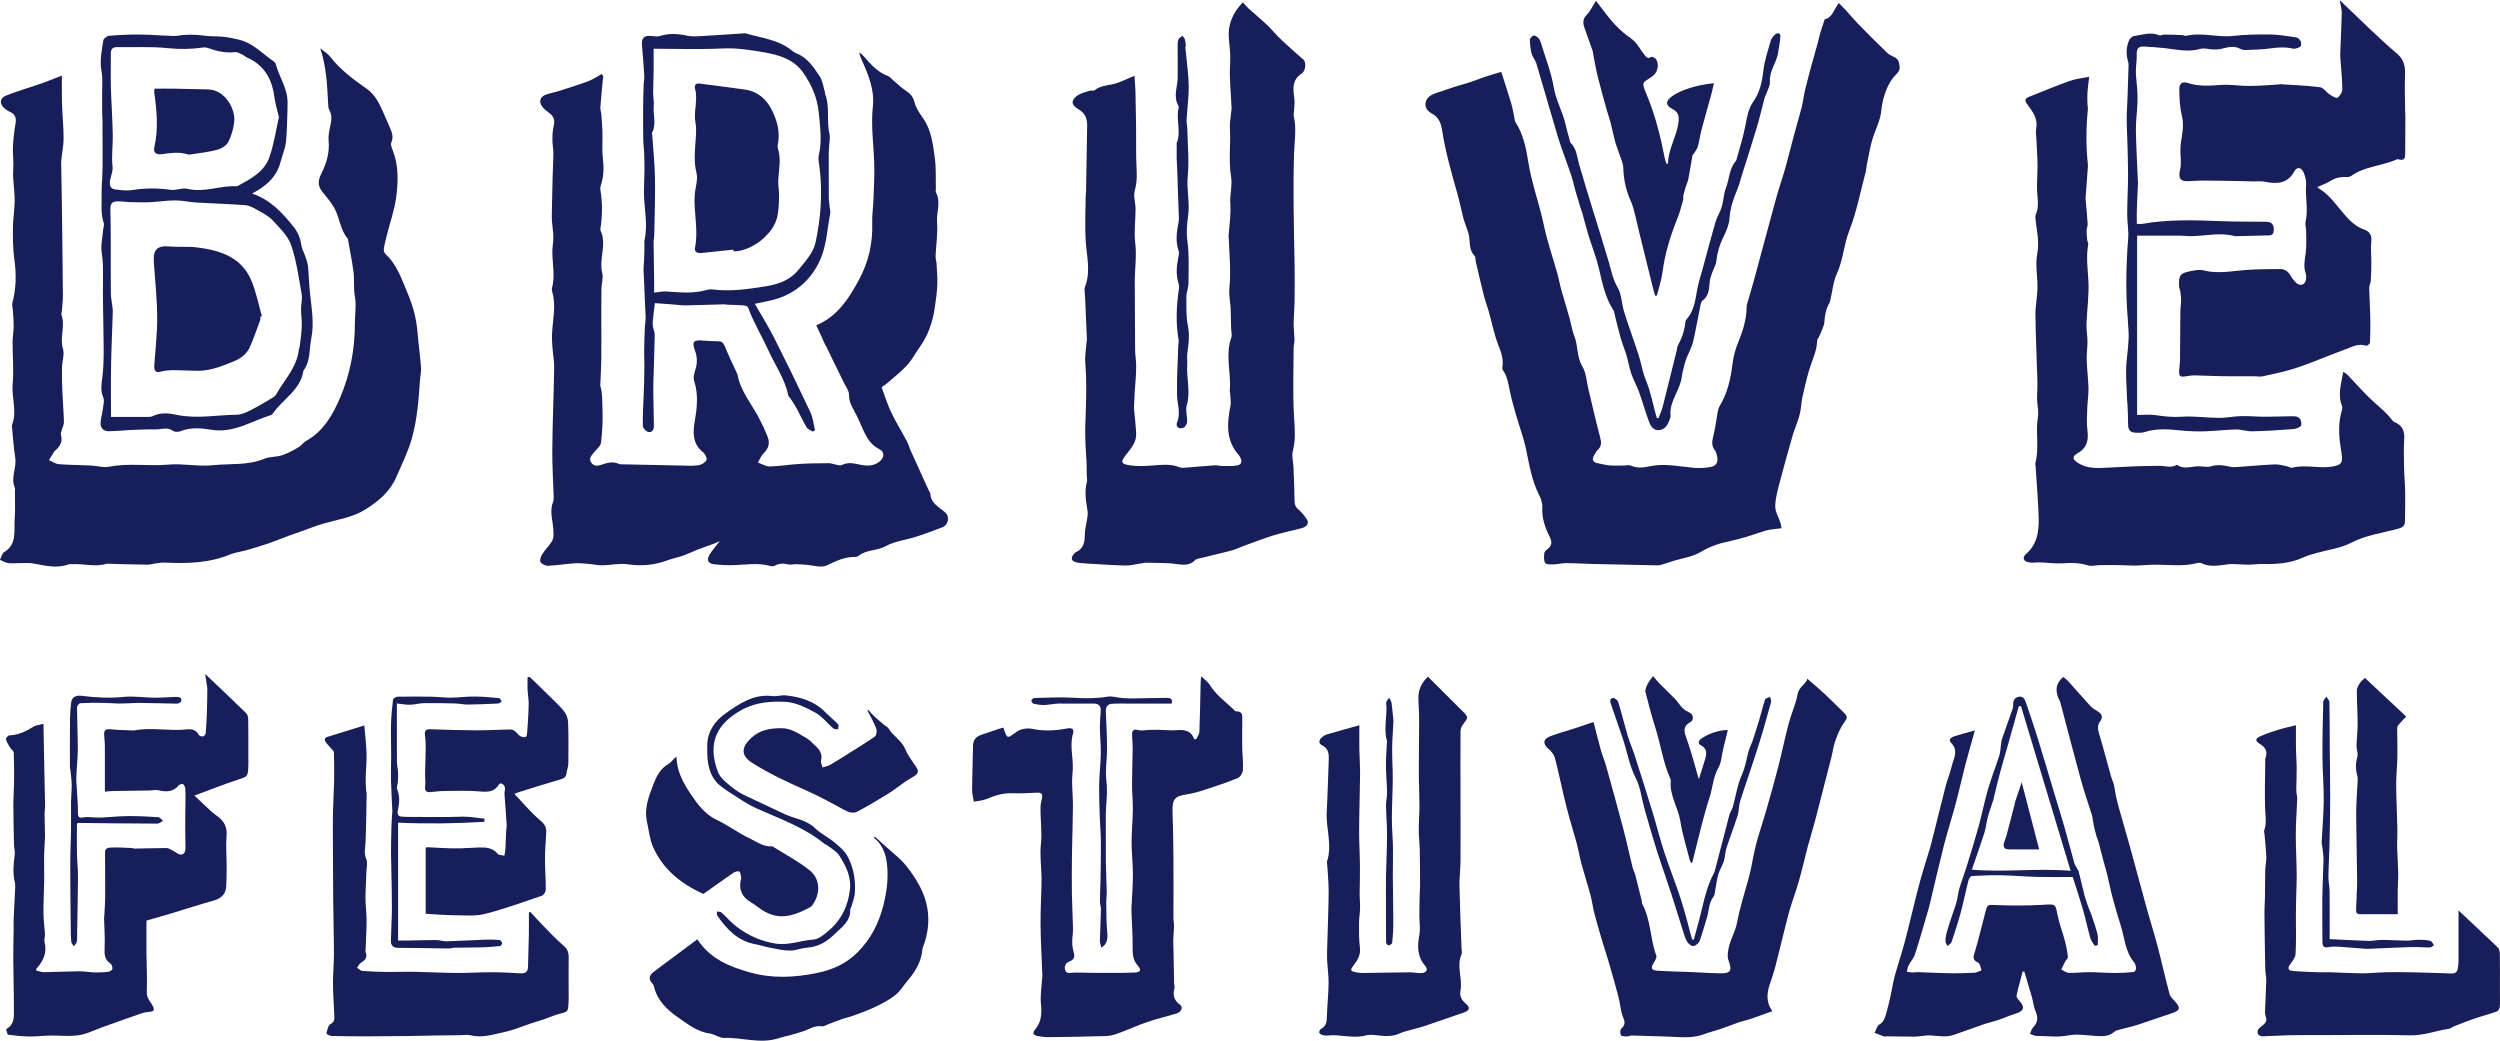 <svg xmlns="http://www.w3.org/2000/svg" id="Calque_1" data-name="Calque 1" viewBox="0 0 451.98 188.16"><defs><style>      .cls-1 {        fill: #181e5a;      }    </style></defs><path class="cls-1" d="M329.95,3.47c1.3-.28,1.6-1.76,2.5-2.92.44.45.87.88,1.28,1.32.73.8,1.42,1.65,2.17,2.42,1.72,1.75,3.45,3.49,5.21,5.19.39.38.9.64,1.4.87.74.34.85.95.92,1.64.06.64-.15,1.02-.65,1.5-.72.68-1.27,1.61-1.66,2.54-.53,1.26-.86,2.56-1,3.99-.17,1.82-1.15,3.56-1.66,5.36-.41,1.46-.65,2.97-.96,4.46-.08.37-.08.77-.17,1.13-.97,3.62-1.66,7.34-3.02,10.8-.98,2.5-1.06,5.18-2.19,7.62-.68,1.46-.81,3.16-1.19,4.76-.06.23-.09.49-.21.69-.6,1.02-.8,2.11-.88,3.3-.05.89-.58,1.75-.91,2.62-.11.29-.41.55-.41.83-.02,1.47-.56,2.77-1.05,4.13-.69,1.91-1.11,3.91-1.57,5.89-.24,1.02-.25,2.09-.48,3.11-.19.87-.54,1.71-.82,2.56-.12.36-.29.71-.4,1.08-.81,2.86-1.63,5.72-2.38,8.6-.39,1.48-.83,3-.87,4.51-.03,1.01.62,2.03.94,3.06.12.39.17.8.2.97-.89.11-1.57.17-2.23.28-.41.07-.81.2-1.21.33-.99.32-1.97.67-2.96.96-1.14.33-2.28.64-3.44.88-1.77.36-3.37,1-4.95,1.93-1.38.81-3.1,1.02-4.67,1.5-.73.22-1.44.48-2.17.7-.26.08-.54.14-.81.13-3.94-.08-7.87-.16-11.81-.25-1.58-.04-3.16-.15-4.74-.15-.76,0-1.51.21-2.27.23-.51.01-1.3.03-1.47-.25-.28-.45-.22-1.16-.17-1.75.02-.26.31-.56.55-.74.86-.63.9-1.32.43-2.25-.84-1.67-1.44-3.4-1.33-5.35.04-.73-.24-1.54-.58-2.21-1.33-2.61-1.77-5.44-2.36-8.26-.42-2.05-1.18-4.02-1.76-6.04-.41-1.44-.84-2.88-1.14-4.34-.29-1.37-.45-2.75-1.29-3.94-.11-.15-.11-.42-.08-.62.2-1.34-.19-2.5-.69-3.75-.78-1.97-1.18-4.09-1.76-6.15-.29-1.01-.66-1.99-.92-3.01-.5-1.97-.95-3.95-1.42-5.93-.1-.41-.02-.95-.27-1.21-1.01-1.07-.77-2.42-1-3.67-.11-.6-.36-1.18-.55-1.77-.15-.46-.35-.91-.46-1.38-.37-1.45-.66-2.93-1.07-4.37-1.07-3.8-2.17-7.6-2.77-11.51-.2-1.28-.6-2.36-1.91-3.05-1.49-.78-1.44-2.52,0-3.31.63-.35,1.36-.52,2.06-.77.69-.24,1.38-.48,2.08-.7,1.03-.32,2.07-.6,3.09-.94.79-.26,1.55-.59,2.34-.85,1.06-.35,2.13-.66,3.04-.93.62,1.96,1.25,3.84,1.81,5.74.26.87.39,1.77.58,2.66.05.24.05.51.18.7,1.45,2.21,1.94,4.85,2.33,7.29.62,3.87,2,7.5,2.79,11.3.63,3.03,1.67,5.97,2.5,8.95.25.91.4,1.85.66,2.76.48,1.71,1.01,3.41,1.49,5.12.3,1.07.44,2.2.85,3.22.73,1.77.41,3.76,1.46,5.5.71,1.17.76,2.74,1.1,4.13.71,2.93,1.37,5.87,2.14,8.78.23.86.24,1.55-.44,2.19-.25.24-.43.56-.61.86-.56.94-.31,1.43.76,1.59.66.1,1.3.32,1.96.36.89.07,1.79.02,2.68.02.38,0,.82-.14,1.14,0,1.1.49,2.19.42,3.3.17,2.75-.62,5.45.01,8.17.25.97.08,1.97.02,2.93-.14,1.09-.18,1.46-.84,1.24-1.93-.07-.37-.17-.79-.39-1.08-.59-.78-.58-1.53-.33-2.46.39-1.46.54-2.98.82-4.47.07-.37.17-.77.36-1.09,1.42-2.34,1.99-4.92,2.32-7.59.16-1.27.48-2.56.96-3.74.88-2.13,1.58-4.28,1.6-6.6,0-.14.01-.28.05-.42.47-1.62.96-3.24,1.4-4.87,1.32-4.86,2.61-9.73,3.95-14.59.47-1.72,1.08-3.41,1.57-5.13.55-1.95,1.02-3.93,1.55-5.89.47-1.76,1-3.5,1.45-5.26.24-.94.32-1.92.55-2.87.38-1.6.81-3.18,1.23-4.76.37-1.38.78-2.74,1.16-4.12.14-.5.22-1.03.37-1.53.26-.86.56-1.71.86-2.62Z"></path><path class="cls-1" d="M109.06,13.72c-.18,1.88-.38,3.77-.52,5.65-.03.44.14.89.18,1.35.08,1.08.17,2.15.2,3.23.04,1.56-.11,3.14.07,4.68.18,1.53.2,3-.25,4.47-.12.4-.26.84-.2,1.23.42,2.39.37,4.78-.01,7.17,0,.03-.01.08,0,.1,1.28,2.52-.31,5.17.35,7.74.22.87-.12,1.87-.14,2.81-.03,1.68-.02,3.36-.03,5.04,0,2.56.03,5.12,0,7.68-.02,1.57-.12,3.13-.18,4.7,0,.07-.03.15,0,.21.41,1.25.32,2.52.38,3.81.1,2.16.01,4.3-.25,6.42-.08.66-.84,1.24-1.32,1.84-.42.52-.94,1.01-.47,1.75.48.74,1.16.66,1.87.42,1.04-.35,2.09-.66,3.17-.14.12.06.28.05.42.06,3.52.08,7.04.15,10.56.22,1.12.02,2.26.1,3.36-.04.55-.07,1.21-.48,1.48-.94.16-.27-.23-1.1-.6-1.39-1.96-1.57-1.89-3.6-1.51-5.76.42-2.4.65-4.79-.13-7.19-.19-.57,0-1.34.21-1.95.38-1.19.39-2.31-.05-3.49-.61-1.65-.26-2,1.51-1.83.9.09,1.81.12,2.72.13.62,0,.9.29,1.14.86.67,1.63,1.43,3.22,2.16,4.82.04.1.13.18.14.28.54,3.07,2.6,5.39,3.97,8.05.56,1.09,1.09,2.2,1.52,3.35.41,1.08.12,2.03-.73,2.87-.46.46-.72,1.12-1.06,1.69.72.25,1.45.73,2.17.71,1.78-.04,3.56-.35,5.34-.46,1.78-.11,3.56-.11,5.34-.13.37,0,.74.17,1.12.23.41.07.91.26,1.22.1,1.15-.61,2.27-.26,3.4-.04,1.18.23,2.32.23,3.33-.53.96-.73,1.07-1.79.02-2.31-2.05-1.03-2.66-2.96-3.49-4.81-.4-.9-.84-1.78-1.32-2.64-.41-.74-.67-1.45-.65-2.36.01-.72-.57-1.46-.92-2.18-.59-1.22-1.19-2.43-1.79-3.65-.46-.94-.9-1.88-1.36-2.82-.06-.13-.17-.23-.22-.36-.54-1.19-1.08-2.38-1.63-3.57,3.74-1.54,5.86-4.76,7.73-8.24,1.72-3.2,2.5-6.59,2.38-10.23-.05-1.5.19-3,.24-4.5.07-2.26.21-4.54.11-6.79-.14-3.28-.59-6.52-.23-9.83.32-2.92-.79-5.67-1.99-8.32-.2-.44-.41-.87-.45-1.45.28.26.59.5.84.79,1.23,1.43,2.48,2.83,4.33,3.51.34.13.6.48.89.72.74.62,1.44,1.32,2.24,1.86.82.54,1.4,1.08,1.66,2.14.25,1.02.89,1.98,1.52,2.86,1.54,2.15,1.8,4.69,2.15,7.16.27,1.9.15,3.85.2,5.78,0,.17-.07.39,0,.52.98,1.77.07,3.62.21,5.43.16,2.01-.18,4.05-.26,6.08-.02.44.14.89.17,1.34.07,1.28.19,2.56.14,3.84-.06,1.39-.25,2.79-.46,4.17-.38,2.52-1.15,4.91-2.66,7.02-.79,1.11-1.43,2.36-2.34,3.36-1.12,1.22-2.46,2.25-3.72,3.35-.26.23-.57.4-.89.63.57,1.53,1.03,3.08,1.72,4.52.87,1.82,1.94,3.54,2.89,5.33.28.52.41,1.11.66,1.65,1.1,2.45,2.22,4.89,3.33,7.33.06.13.21.24.21.36.05,1.81,1.56,2.47,2.67,3.44.89.77.61,2.29-.52,2.71-1.56.58-3.11,1.18-4.7,1.69-1.83.59-3.86.79-5.5,1.7-1.61.89-3.54.61-4.97,1.79-.13.11-.33.18-.49.17-1.91-.07-3.51.72-5.2,1.53-1.04.5-2.58-.05-3.9-.13-.57-.03-1.15-.08-1.72-.09-.45,0-.93.15-1.36.04-.86-.21-1.65-.2-2.44.23-.2.11-.5.14-.71.08-2.22-.67-4.46-.24-6.7-.18-1.19.04-2.39-.03-3.57-.16-1.07-.12-1.39-.75-.82-1.71.48-.8,1.12-1.51,1.84-2.46-.53.23-.85.38-1.19.51-.95.35-1.9.66-2.84,1.03-.89.35-1.76.78-2.66,1.1-.89.31-1.83.47-2.71.8-2.35.89-4.71,1.11-7.22.74-1.5-.22-3.08.16-4.63.18-.87,0-1.73-.2-2.6-.27-.79-.06-1.6-.15-2.39-.09-1.6.11-3.2.37-4.8.44-.46.02-1.13-.3-1.35-.68-.18-.3.06-.99.3-1.38.48-.77,1.13-1.43,1.65-2.18.22-.33.39-.76.4-1.15.02-.73-.03-1.48-.14-2.2-.2-1.32-.46-2.63.06-3.94.14-.34.11-.76.1-1.15-.08-2.79-.27-5.59-.24-8.38.05-4.92.26-9.83.34-14.74.02-1.22-.22-2.43-.31-3.65-.06-.86-.12-1.73-.07-2.6.13-2.51.78-5.02.01-7.53-.06-.19-.08-.43-.02-.63.57-2.12.1-4.25.06-6.38-.02-.94.19-1.88.18-2.82-.01-.97-.18-1.93-.25-2.9-.04-.55-.03-1.1-.02-1.65.04-2.12.08-4.24.14-6.36.04-1.44.13-2.87.14-4.31,0-.8-.19-1.6-.18-2.4,0-.87.05-1.75.25-2.59.24-1.01-.05-1.69-.86-2.27-.45-.32-.91-.69-1.23-1.13-.67-.91-.39-1.79.68-2.16.83-.29,1.7-.44,2.53-.71,1.7-.54,3.4-1.07,5.07-1.7.87-.33,1.67-.87,2.49-1.31.08.11.16.23.23.34Z"></path><path class="cls-1" d="M11.19,13.69c0,1.69-.04,3.26.01,4.83.07,2.17.29,4.34.3,6.51,0,1.32-.3,2.64-.42,3.97-.05.59,0,1.19,0,1.78.03,1.89.08,3.78.1,5.67.07,5.7.15,11.39.19,17.09,0,.96-.14,1.92-.21,2.88-.01.14-.11.3-.07.41.78,2.05-.35,4.16.3,6.27.3.98-.16,2.17-.18,3.27-.03,1.46,0,2.91.06,4.37.08,1.86.24,3.71.29,5.57.01.46-.26.93-.38,1.41-.08.3-.24.64-.17.9.37,1.24-.17,2.11-1.06,2.87-.05.05-.11.09-.15.15-.32.51-.63,1.03-.95,1.54.59.26,1.17.69,1.78.74,1.92.15,3.85.15,5.78.24,1.11.05,2.28.43,3.33.22,3.55-.71,7.12-.05,10.68-.38,2.65-.25,5.39.39,8.04.11,3.11-.33,6.32.08,9.33-1.17.98-.41,2.17-.29,3.19-.63,1.04-.34,2.02-.89,2.97-1.43.51-.29.86-.86,1.37-1.15,3.18-1.78,4.83-4.7,6.2-7.91,1.83-4.3,2.65-8.77,2.64-13.43,0-1.61.29-3.26,0-4.81-.29-1.53-.05-3.04-.26-4.53-.25-1.84-.62-3.66-.94-5.49-.02-.14-.02-.31-.1-.41-1.36-1.61-1.44-3.76-2.4-5.52-.6-1.1-1.48-2.04-2.25-3.04-.82-1.06-.69-2.07-.11-3.21.94-1.86,1.52-3.81,1.31-5.98-.09-.98.17-2.01.38-3,.17-.85.23-1.62-.23-2.44-.24-.42-.22-1.01-.25-1.53-.17-3.23-.33-6.46-1.41-9.69.62.52,1.35.94,1.83,1.56,1.84,2.37,4.22,4.09,6.62,5.79,1.38.98,2.12,2.41,2.79,3.88.43.96.84,1.93,1.26,2.89.4.93.84,1.82.34,2.91-.16.36.08.95.26,1.39,1.09,2.77,1,5.66.63,8.49-.31,2.35-1.13,4.63-1.71,6.95-.2.8-.42,1.61-.53,2.43-.04.3.11.73.33.93,2.1,1.93,2.9,4.56,3.98,7.07.98,2.3,1.59,4.63,1.79,7.1.17,2.1.47,4.2.63,6.3.06.76-.14,1.53-.19,2.3-.25,3.55-.49,7.06-1.48,10.57-.7,2.47-1.83,4.66-2.81,6.96-1.12,2.61-3.15,4.3-5.49,5.79-2.36,1.49-5.03,1.86-7.61,2.59-1.41.4-2.77.97-4.15,1.45-.72.26-1.46.49-2.17.76-1.27.47-2.52.99-3.8,1.43-1.32.45-2.66.84-4.01,1.23-.91.26-1.88.35-2.75.71-3.83,1.59-7.83,1.69-11.89,1.49-.59-.03-1.18.1-1.77.17-.45.06-.9.22-1.34.21-2.31-.03-4.62-.1-6.93-.16-.14,0-.29-.06-.42-.02-2.08.67-4.18-.04-6.27.09-.21.01-.44-.04-.63.03-2.13.78-4.22.25-6.32-.15-.78-.15-1.6-.07-2.4-.08-.74,0-1.49.1-2.21,0-.51-.07-.99-.38-1.49-.58.25-.48.37-1.16.76-1.4,2.35-1.42,1.75-3.77,1.9-5.85.13-1.79.04-3.6.05-5.4,0-.1.06-.23.02-.31-.88-1.82.32-3.62.04-5.46-.29-1.84-.4-3.7-.59-5.55-.01-.14-.05-.3,0-.42.97-2.45-.11-4.93.12-7.41.23-2.5-.02-5.04-.02-7.57,0-.94.19-1.88.2-2.83.01-.97-.08-1.94-.14-2.92-.03-.45-.19-.93-.09-1.34.66-2.55.74-5.1.37-7.72-.26-1.87-.29-3.78-.28-5.67,0-1.67.3-3.33.32-5,.01-1.5-.21-3.01-.28-4.51-.04-.77.06-1.54.05-2.31-.01-1.04-.14-2.08-.08-3.11.08-1.36.22-2.72.46-4.06.2-1.07-.07-1.78-1.09-2.2-.26-.11-.49-.27-.72-.44-1.16-.86-1.11-2,.2-2.5,2.19-.84,4.43-1.52,6.65-2.28.62-.21,1.22-.48,1.82-.71.51-.2,1.02-.39,1.51-.58Z"></path><path class="cls-1" d="M205.1,13.69c.07,1.02.15,1.92.18,2.82.05,1.99.09,3.98.11,5.97.02,1.92.02,3.84.02,5.76,0,2.05.36,4.09-.24,6.16-.3,1.04.13,2.28.13,3.43,0,2.02-.31,4.08-.06,6.06.3,2.41-.1,4.77-.08,7.15.03,4.04.02,8.07.06,12.11,0,.94.17,1.88.19,2.83.02.86-.04,1.72-.09,2.58-.04.76-.13,1.53-.18,2.29-.05.76-.07,1.53-.1,2.3-.01.24-.04.49-.02.73.13,1.48.31,2.96.39,4.45.09,1.57-.89,2.7-1.78,3.82-1.08,1.35-1.02,1.74.66,1.98,1.1.16,2.23.14,3.34.08,1.89-.1,3.77-.47,5.62.26.25.1.56.12.83.1,1.85-.14,3.7-.32,5.55-.45.44-.03.9.13,1.35.13.9,0,1.82.05,2.69-.1.79-.14.95-.75.55-1.46-.07-.12-.13-.25-.22-.36-2.36-2.63-2.2-5.67-1.56-8.84.16-.78-.02-1.64-.05-2.46,0-.1-.07-.21-.06-.31.31-3.22-.87-6.47.28-9.68.17-.49-.02-1.1-.03-1.66-.03-1.1-.05-2.21-.08-3.31,0-.24-.02-.49-.04-.73-.08-1.07-.31-2.16-.2-3.21.31-3.02.01-6.01-.11-9.01,0-.14-.04-.28-.03-.42.12-1.94.45-3.89.31-5.81-.12-1.69.4-3.4.14-4.93-.49-2.97-.04-5.88-.21-8.81-.06-.97.15-1.95.23-2.93.02-.24.08-.49.07-.73-.11-2.66-.44-5.33-.26-7.96.1-1.57-.09-3.02-.23-4.54-.24-2.47.68-4.69,2.53-6.57.35.39.7.82,1.1,1.18,1.07.96,2.18,1.87,3.23,2.86.7.66,1.31,1.42,1.99,2.11.64.64,1.31,1.25,1.98,1.86.87.79,1.74,1.58,2.63,2.33.53.45.5,2-.3,2.53-1.78,1.17-1.56,2.78-1.33,4.49.1.75-.02,1.53-.05,2.29-.01.31-.12.64-.05.93.52,2.2.14,4.4.06,6.61-.11,3.16-.11,6.33-.09,9.49.02,3.64.13,7.27.18,10.91.03,2.07.03,4.14,0,6.21-.02,1.43-.15,2.87-.17,4.3,0,.96.13,1.93.15,2.89,0,.48-.15.95-.15,1.43-.01,4.17-.18,8.35.07,12.5.13,2.11.33,4.13-.22,6.22-.23.9.08,1.93.12,2.91.08,1.99.17,3.97.19,5.96,0,.72.15,1.23.74,1.72.59.48,1.06,1.12,1.49,1.75.44.65.05,1.32-.95,1.59-1.71.46-3.45.8-5.14,1.32-1.87.58-3.69,1.3-5.53,1.96-.66.24-1.29.57-1.96.75-2.03.53-4.08,1-6.12,1.5-.16.04-.36.09-.47.21-1.01,1.1-2.27.9-3.54.73-.49-.07-.98-.12-1.47-.14-1.28-.04-2.57-.08-3.85-.08-.41,0-.83.12-1.24.17-.85.12-1.7.36-2.55.34-2.38-.07-4.77-.24-7.15-.38-.59-.04-1.2-.07-1.77-.22-.84-.23-.98-.73-.45-1.4.13-.16.27-.35.45-.43,1.44-.65,1.58-1.88,1.6-3.25.01-.89.27-1.78.4-2.67.06-.44.17-.9.11-1.34-.28-1.83-.64-3.64-.12-5.5.08-.29-.04-.62-.04-.94-.02-.94-.01-1.87-.05-2.81-.03-.83-.13-1.65-.16-2.48-.04-1.26-.1-2.52-.06-3.77.13-3.84.31-7.67,0-11.51-.1-1.24.15-2.52.24-3.77.01-.14.06-.28.05-.42-.11-2.59-.23-5.17-.33-7.76-.02-.6-.2-1.26,0-1.78,1.08-2.78.27-5.55.11-8.33-.16-2.62-.02-5.26,0-7.88,0-.39.07-.77.07-1.16.07-3.9.12-7.8.2-11.7.03-1.35-.41-2.35-1.64-3.04-1.22-.68-1.32-1.55-.21-2.38.63-.47,1.5-.66,2.27-.92.29-.1.72.06.92-.1.96-.75,2.07-.84,3.21-1.07,1.31-.26,2.53-.95,3.99-1.53Z"></path><path class="cls-1" d="M377.71,13.86c-.11.97-.25,1.89-.31,2.81-.05.72-.02,1.45,0,2.17,0,.31.1.63.07.94-.32,3.27-.36,6.53-.01,9.8.02.21.03.42.01.63-.13,1.79-.27,3.58-.4,5.37-.01.14-.02.28-.01.42.13,1.48.28,2.96.37,4.45.03.4-.18.82-.19,1.23,0,.57.05,1.13.11,1.7.03.27.23.56.18.81-.39,2.16-.1,4.29.03,6.46.16,2.64-.25,5.31-.34,7.97-.04,1.04.18,2.08.18,3.13,0,1.11-.17,2.22-.14,3.33.05,1.71.28,3.42.32,5.13.02,1.2-.18,2.41-.22,3.62-.04,1.29-.15,2.6.02,3.87.24,1.8,0,3.24-1.74,4.22-1.05.58-.98,1.13.03,1.77,1.65,1.05,3.45.97,5.3.86,3.15-.18,6.31-.33,9.47-.33,1.03,0,2.06.43,3.06-.16.03-.02.08-.04.1-.02,1.25.91,2.6.25,3.91.26.74,0,1.53.21,2.2.01,1.22-.37,2.33-.2,3.51.08.53.13,1.12.05,1.67.01,2.13-.14,4.25-.35,6.38-.44.71-.03,1.44.19,2.16.33.34.06.71.35.99.27,2.37-.63,4.78.2,7.16-.2,1.73-.28,2.03-.68,1.75-2.41-.4-2.42-.7-4.87-.06-7.31.11-.4.28-.9.15-1.24-.83-2.06-.13-4.07.22-6.19.29.22.62.4.87.66,1.14,1.19,2.23,2.43,3.4,3.6,1.01,1.01,2.1,1.94,3.15,2.91.33.31.63.65.94.98.31.33.56.81.94.97,1.5.61,1.82,1.73,1.72,3.22-.1,1.68-.06,3.37-.02,5.06.03,1.46.17,2.92.2,4.39.03,1.71-.02,3.42-.04,5.13,0,.77-.24,1.17-1.15,1.43-2.89.81-5.88,1.15-8.63,2.59-1.85.97-4.08,1.22-6.13,1.81-.84.24-1.69.45-2.48.82-2.33,1.08-4.79,1.24-7.3,1.19-.87-.02-1.74.11-2.61.12-.64.01-1.29-.06-1.93-.08-.55-.02-1.11-.07-1.65,0-1.63.18-3.26.61-4.87-.17-.2-.1-.5-.12-.72-.06-2.73.73-5.51.25-8.27.32-1.01.03-2.03.14-3.04.16-.87.01-1.75-.08-2.62-.09-1.25-.02-2.49-.01-3.74,0-.73,0-1.53.26-2.18.05-1.48-.47-2.93-.5-4.46-.38-1.39.1-2.8-.12-4.2-.17-.66-.02-1.33.13-1.97.01-1.04-.18-1.31-.86-.55-1.53,2.1-1.83,2.35-4.25,2.27-6.74-.1-3.02-.35-6.02-.54-9.04-.01-.21-.1-.44-.05-.63.73-2.76,0-5.6.46-8.39.17-1.03-.13-2.13-.15-3.2-.02-1.04.09-2.08.06-3.12-.11-4.03-.31-8.06-.36-12.1-.02-1.59.34-3.19.37-4.79.04-2.09-.43-4.25-.04-6.26.42-2.19-.09-4.17-.32-6.24-.03-.31-.04-.66.08-.93.62-1.4.27-2.82.21-4.24-.07-1.56.1-3.14.08-4.71-.02-1.57-.14-3.14-.21-4.71-.03-.6-.14-1.21-.03-1.79.32-1.71-.54-2.96-1.47-4.2-.7-.93-.67-1.22.36-1.63,2.37-.95,4.74-1.93,7.14-2.79,1.03-.37,2.16-.48,3.54-.76Z"></path><path class="cls-1" d="M422.97,0c3.53,3.33,6.81,6.66,10.35,9.66,1.69,1.43,1.51,2.97,1.47,4.74-.05,2.02.02,4.04.05,6.06,0,.21.03.42.03.63-.01,2.22-.03,4.45-.03,6.67,0,.78-.14,1.37-1.14,1.06-.13-.04-.29-.05-.41,0-2.64,1.21-5.71,1.21-8.15,2.95-.22.15-.53.25-.79.24-.99-.05-1.91.04-2.81.59-.79.49-1.68.81-2.53,1.2.02.06.02.16.06.18,2.9,1.63,4.21,4.86,6.84,6.75.46.33.98.59,1.51.77.79.28,1.25.78,1.3,1.6.03.52-.07,1.05-.07,1.58,0,.94.08,1.88.07,2.82,0,1.11-.04,2.22-.11,3.33-.03.41-.29.82-.28,1.23.04,1.8.16,3.6.2,5.4.03,1.5,0,3-.06,4.49-.01.21-.52.61-.67.56-1.45-.49-2.67.25-3.91.7-2.86,1.04-5.65,2.27-8.53,3.24-2.03.69-4.14,1.1-6.23,1.58-.5.11-1.05,0-1.58,0-2.03,0-4.06.01-6.09-.02-1.58-.02-3.15-.12-4.72-.15-.49,0-.97.08-1.46.16-1.19.19-1.36.06-1.3-1.18.03-.6.15-1.19.15-1.79.03-2.89.03-5.79.06-8.68,0-.7.13-1.39.14-2.09,0-.51-.07-1.03-.14-1.54-.04-.31-.2-.61-.22-.91-.13-2.05.17-2.46,2.15-2.83.75-.14,1.58-.29,2.29-.11,2.57.66,5.1.11,7.65-.08,2.03-.16,4.07-.14,6.1-.17.84-.01,1.46.36,1.9,1.11.3.51.67,1,1.1,1.4.7.65,1.54.37,1.73-.57.07-.37.09-.8-.03-1.14-.46-1.26-.16-2.48,0-3.74.16-1.3.08-2.63.07-3.95,0-.56-.22-1.15-.1-1.67.52-2.24-.1-4.48.1-6.72.06-.7-.17-1.47-.44-2.14-.41-1-1.2-1.13-1.71-.22-1.3,2.35-3.28,2.26-5.47,1.84-.63-.12-1.3-.03-1.95-.04-1.9-.04-3.81-.11-5.71-.12-1.89-.02-3.79-.09-5.67.06-1.8.14-2.24-.41-1.82-2.17.25-1.05.03-2.21.04-3.32,0-.54.02-1.09.11-1.62.27-1.59.55-3.12.14-4.78-.37-1.51-.43-3.12-.45-4.69-.01-1.11.55-1.49,1.6-1.14,2.01.66,4,.47,6.05.33,1.63-.11,3.29.2,4.93.19,1.81,0,3.62-.17,5.43-.27.07,0,.14-.05.2-.05,2.41.16,4.83.24,7.22.55.62.08,1.13.89,1.73,1.29.44.29,1.16.76,1.41.61.45-.28.9-.98.9-1.5-.01-1.84-.22-3.69-.35-5.53-.02-.31-.04-.63-.03-.94.09-2.44.23-4.88.28-7.33.01-.72-.23-1.44-.39-2.39Z"></path><path class="cls-1" d="M18.96,143.13c0-2.77,0-5.52,0-8.27,0-.67-.09-1.33-.13-2-.04-.72.18-1.1,1.03-1.02,1.35.14,2.72.15,4.08.22.11,0,.21.02.32,0,3.13-.62,6.29.15,9.43-.19.89-.1,1.76,0,2.24.99.09.19.54.32.8.28.18-.02.44-.36.46-.58.11-1.22.17-2.44.21-3.66.05-1.44.07-2.88.09-4.31,0-.31-.07-.62-.12-.92-.08-.53-.15-1.06-.27-1.82,2.63,2.5,5.07,4.79,7.45,7.13.27.27.32.84.33,1.28.04,2.09.02,4.18.02,6.28,0,.69.03,1.38,0,2.06-.1,1.87-.15,1.78-1.98,2.39-2.59.86-5.13,1.87-7.77,2.84.99.93,2,1.91,3.04,2.86.39.35.82.65,1.24.97,1.13.87,1.66,1.91,1.53,3.43-.15,1.88.02,3.79.02,5.69,0,1.17-.02,2.34-.08,3.5-.06,1.32-.9,2.14-2.14,2.49-2.62.74-5.2,1.58-7.8,2.37-1.4.42-2.81.82-4.48,1.3,0,1.82-.01,3.85,0,5.89.02,2.35.15,4.7.06,7.04-.03.98.52,1.54.93,2.24.6,1.02.45,1.27-.69,1.35-.48.03-.97.15-1.42.32-3.12,1.11-6.27,2.16-9.34,3.4-2.52,1.01-5.09.42-7.63.56-1.05.05-2.1.17-3.14.15-1.25-.03-2.51-.15-3.75-.32-.17-.02-.27-.58-.38-.89-.02-.06.1-.19.18-.24,1.43-.9,1.2-2.37,1.21-3.7.01-2.98-.09-5.96-.11-8.93-.01-1.75.05-3.5.07-5.25,0-.63-.02-1.26,0-1.89.07-1.73.17-3.46.25-5.18.02-.46.08-.93-.02-1.37-.41-1.69-.27-3.36-.04-5.06.08-.62-.12-1.28-.13-1.93-.05-2.31-.1-4.62-.11-6.93,0-1.5.11-3.01.13-4.51.02-1.71.01-3.43-.07-5.14-.01-.3-.45-.56-.64-.87-.29-.48-.61-.98-.76-1.51-.05-.18.35-.71.56-.71,1.64-.07,3.03-.71,4.39-1.57.45-.28,1.06-.32,1.83-.53.05,2.59.09,5.03.14,7.47.05,2.47.12,4.95.16,7.42,0,.45-.1.91-.1,1.36.01,1.34.07,2.68.08,4.02,0,.55-.06,1.1-.08,1.64-.04.9-.09,1.79-.09,2.69,0,1.25.04,2.49.02,3.74-.03,1.93-.14,3.87-.13,5.8,0,1.3.2,2.6.27,3.9.03.48-.19,1-.08,1.44.52,1.94-.25,3.45-1.49,4.82-.02.02,0,.07,0,.31.44.1.92.3,1.4.29,2.13-.03,4.26-.14,6.4-.16.87,0,1.75.17,2.62.2.84.02,1.68,0,2.52-.1.3-.03.78-.28.82-.5.06-.31-.11-.84-.35-1-1.13-.73-1.1-1.75-1.05-2.93.08-1.73-.06-3.47-.1-5.21,0-.31.06-.63.07-.94.05-1.01.12-2.03.13-3.04,0-2.66,0-5.32-.03-7.98,0-.79.63-.85,1.08-.87,1.22-.05,2.45.03,3.68.08.21,0,.41.11.62.11,1.91-.03,3.83-.1,5.74-.1.32,0,.66.22.97.37.59.28,1.23.9,1.74.81.78-.15.73-1.03.71-1.77-.05-1.75-.03-3.51-.03-5.26,0-.81.02-1.62.03-2.42,0-.8.03-1.6-.02-2.39-.02-.31-.16-.7-.39-.88-.14-.11-.66.02-.81.2-.99,1.23-2.23,1.22-3.62.9-.56-.13-1.18.03-1.78.04-2.16.03-4.32.05-6.48.09-.51,0-1.02.08-1.48.12Z"></path><path class="cls-1" d="M320.44,182.81c-1.56.55-2.94,1.06-4.33,1.53-.53.18-1.09.26-1.62.44-1.18.41-2.33.88-3.51,1.28-.96.33-1.95.55-2.9.91-2.31.88-4.69.47-7.05.42-2-.04-4-.13-6-.18-.31,0-.62.18-.92.17-.37,0-.97-.01-1.06-.21-.16-.34-.17-1.03.06-1.21.93-.74.56-1.45.24-2.3-.3-.8-.37-1.69-.55-2.54-.12-.55-.24-1.09-.39-1.63-.5-1.82-1-3.63-1.53-5.44-.34-1.18-.74-2.33-1.09-3.51-.53-1.79-1.07-3.59-1.54-5.4-.29-1.1-.42-2.24-.71-3.34-.5-1.86-1.1-3.68-1.6-5.54-.34-1.27-.56-2.57-.9-3.85-.37-1.43-.83-2.83-1.22-4.25-.41-1.48-.8-2.97-1.15-4.47-.52-2.21-.97-4.44-1.55-6.64-.15-.58-.6-1.17-1.08-1.57-1.12-.94-1.14-1.82.19-2.35,1.42-.57,2.92-.94,4.37-1.42,1.12-.37,2.24-.76,3.5-1.18.46,1.78.89,3.52,1.37,5.25.24.86.61,1.67.85,2.53,1.06,3.8,2.12,7.6,3.13,11.42.61,2.33,1.12,4.68,1.69,7.02.12.51.38.98.52,1.49.4,1.54.78,3.1,1.16,4.64.04.17,0,.37.07.52,1.6,2.92,1.42,6.33,2.56,9.38.12.33-.22.9-.46,1.28-.59.94-.48,1.35.61,1.43,2.03.14,4.07.16,6.1.25,1.75.07,3.5.2,5.25.23,1.99.03,2.22-.5,1.55-2.35-.29-.79-.08-1.85.15-2.72.36-1.37,1.12-2.65,1.38-4.04.52-2.76,1.37-5.42,2.12-8.12.55-1.97.8-4.02,1.31-6,.53-2.06,1.25-4.08,1.83-6.13.76-2.66,1.52-5.32,2.21-8,.67-2.6,1.2-5.24,1.89-7.84.47-1.78,1.29-3.48,1.6-5.28.24-1.37,1.6-1.83,1.75-2.79,1.08.94,2.23,1.91,3.33,2.93,1.13,1.05,2.19,2.17,3.3,3.23.74.7.58,1.02.02,1.79-.7.96-1.16,2.12-1.57,3.25-.36,1-.49,2.08-.75,3.12-.95,3.75-1.91,7.5-2.89,11.25-.42,1.61-.93,3.2-1.36,4.81-.55,2.08-1.02,4.19-1.61,6.26-.46,1.63-1.07,3.21-1.55,4.83-.44,1.47-.79,2.97-1.17,4.46-.54,2.16-1.05,4.33-1.62,6.49-.25.94-.59,1.86-.9,2.79-.55,1.68-.7,3.33.44,4.86Z"></path><path class="cls-1" d="M181.42,131.59c.7,2.09.62,1.98,2.43.68.7-.5,1.91-.68,2.77-.5,2.16.47,4.26.31,6.38-.08.81-.15,1.23.14,1,.92-.65,2.15.05,4.29-.05,6.44-.04.84-.14,1.67-.12,2.51.02,1.4.16,2.8.15,4.2-.02,2.8-.13,5.6-.17,8.39-.04,2.47-.05,4.94-.02,7.41.03,2.11.16,4.21.2,6.32.01.8-.14,1.59-.14,2.39,0,.58.07,1.19.23,1.74.24.81.25,1.44-.68,1.79-.73.28-1.06.88-.81,1.61.24.7.86.47,1.43.44,1.11-.05,2.23.03,3.35.03,2.58,0,5.17.05,7.75-.05,1.13-.04,1.28-.49.55-1.3-.92-1.02-.9-2.2-.9-3.46.01-1.9-.12-3.8-.19-5.7-.01-.42-.04-.84-.02-1.26.09-2.02.26-4.04.26-6.06,0-1.91-.24-3.82-.24-5.74,0-1.97.2-3.93.23-5.9.02-1.52-.15-3.04-.15-4.56,0-2.2.1-4.39.12-6.59,0-.79-.09-1.59-.11-2.38-.03-.83.26-1.12,1.16-.88.57.15,1.22-.02,1.83-.04.62-.02,1.24-.03,1.86-.02.99.02,1.99.15,2.97.08,1.45-.11,2.78-.11,3.43,1.63.12-.01.23-.02.35-.03.2-.44.55-.88.57-1.32.11-3,.16-6.01.23-9.01,0-.23.04-.47.08-1.02.64.61,1.22.98,1.54,1.51,1.13,1.87,2.9,3.09,4.42,4.57.1.1.22.26.32.26,1.36-.06,1.16.9,1.16,1.74,0,1.57-.04,3.13-.01,4.7.02,1.38.2,2.77.13,4.14-.03.52-.47,1.29-.92,1.47-2.02.83-4.09,1.52-6.17,2.19-1.02.33-2.08.62-3.14.78-2.1.31-2.57.9-2.5,3.14.1,2.81.15,5.61.17,8.42.02,3.66,0,7.33,0,11,0,.38.11.77.1,1.15-.02.86-.11,1.71-.14,2.57-.02.52.03,1.04.04,1.55.02,1.08.04,2.16.06,3.23.02,1.05.03,2.09.06,3.14,0,.24.14.51.08.72-.33,1.24-.21,2.25.97,3.08.63.45.26,1.34-.59,1.59-1.77.54-3.58.96-5.33,1.56-1.8.62-3.54,1.41-5.33,2.07-.68.25-1.42.44-2.14.46-3.41.11-6.82.16-10.23.2-.73,0-1.48-.07-2.2-.22-.63-.13-.92-.51-.39-1.13,1.19-1.38,1.26-2.97,1.08-4.72-.14-1.41.11-2.85.19-4.28.01-.24.08-.49.07-.73-.11-3.08-.3-6.15-.33-9.23-.03-2.77.17-5.54.18-8.31,0-2.07-.34-4.16-.12-6.2.25-2.32-.12-4.59-.06-6.88.01-.52.18-1.03.27-1.55.14-.76-.17-.99-.93-.95-1.52.09-3.05.15-4.57.1-1.59-.05-3.02.42-4.46,1.02-.73.31-1.58.35-2.37.51-.11-.74-.33-1.48-.32-2.22.02-2.63.14-5.25.17-7.88.01-1.09.57-1.68,1.53-2,1.04-.35,2.08-.71,3.12-1.06.26-.09.54-.15.87-.24Z"></path><path class="cls-1" d="M357.04,132.08c-.59,2.12-1.17,4.08-1.69,6.06-.62,2.37-1.14,4.76-1.77,7.13-.67,2.52-1.48,5.01-2.13,7.54-.88,3.45-1.67,6.93-2.5,10.4-.07.27-.12.55-.2.82-.83,2.82-1.62,5.65-2.52,8.45-.25.77-.85,1.42-1.22,2.16-.16.31-.17.71-.25,1.06.36.04.71.11,1.07.12.28.01.56-.08.84-.07,1.97.07,3.93.18,5.9.21,1.47.02,2.94-.02,4.4-.1.43-.02.85-.29,1.28-.44-.19-.47-.26-1.23-.59-1.37-1.28-.54-.81-1.3-.55-2.2.67-2.3,1.22-4.63,1.84-6.95.39-1.48.43-1.32,1.97-1.27,2.82.11,5.66.11,8.48-.05,2.27-.13,2.18-.25,2.61,1.93.31,1.57.91,3.08,1.32,4.63.25.94.43,1.91.53,2.87.03.26-.35.55-.5.84-.25.47-.46.96-.69,1.44.46.21.91.58,1.37.6,1.19.04,2.38-.14,3.58-.13,1.6,0,3.21.14,4.81.15,1.12,0,2.24-.07,3.35-.19.17-.02.42-.43.41-.65-.02-.37-.13-.81-.36-1.09-1.62-1.93-1.71-4.41-2.42-6.66-.54-1.7-1.04-3.41-1.5-5.14-.36-1.34-.61-2.71-.94-4.06-.22-.88-.49-1.75-.72-2.63-.29-1.08-.55-2.16-.84-3.23-.09-.34-.25-.65-.35-.98-.19-.66-.36-1.33-.51-2-.15-.68-.19-1.39-.39-2.05-.61-2.01-1.33-3.99-1.89-6.01-1.28-4.67-2.49-9.36-3.73-14.05-.04-.14-.06-.28-.13-.4-.82-1.56-.96-3.05.62-4.38.27.23.65.49.94.82,1.33,1.48,2.63,3,3.98,4.46.37.4.87.68,1.35.97.75.46.92,1.06.4,1.75-.57.77-.42,1.5-.17,2.35.76,2.54,1.43,5.11,2.14,7.67.14.5.39.98.51,1.48.16.66.21,1.34.36,2,.2.91.44,1.81.69,2.7.58,2.08,1.2,4.15,1.78,6.24,1.08,3.91,2.12,7.83,3.2,11.74.6,2.18,1.3,4.33,1.87,6.52.75,2.87,1.39,5.77,2.16,8.63.14.52.65.96,1.04,1.39.99,1.09.84,1.6-.55,2.05-2.1.68-4.17,1.44-6.27,2.12-.93.3-1.9.5-2.84.76-.47.13-1.03.2-1.37.5-1.08.96-2.32.8-3.59.73-1.57-.09-3.2-.39-4.7-.08-1.93.4-3.8.09-5.7.1-.42,0-.84-.24-1.26-.37.18-.39.27-.87.56-1.16.89-.91.94-1.84.44-2.97-.34-.78-.41-1.69-.65-2.52-.44-1.53-.91-3.06-1.36-4.59-.1-.02-.2-.05-.3-.07-.38,1.45-.79,2.89-1.11,4.36-.06.27.25.69.49.94,1.07,1.16.85,1.89-.63,2.33-1.05.31-2.05.79-3.09,1.14-.85.29-1.74.47-2.59.76-1.83.63-3.65,1.29-5.48,1.94-1.44.51-2.89.19-4.35.11-.58-.03-1.17.09-1.75.14-.35.03-.69.1-1.04.09-1.7-.01-3.4-.04-5.11-.06-.14,0-.3.06-.42.02-.57-.2-1.13-.43-1.69-.65.26-.51.4-1.24.82-1.48.94-.53,1.08-1.42,1.33-2.26.28-.92.49-1.87.7-2.81.28-1.26.47-2.54.8-3.78.57-2.08,1.27-4.12,1.82-6.2.79-3,1.48-6.03,2.25-9.04.35-1.39.75-2.76,1.15-4.13.45-1.55.98-3.07,1.39-4.63.88-3.41,1.69-6.83,2.57-10.24.31-1.21.81-2.38,1.1-3.6.33-1.41,1.32-2.83-.12-4.28-.58-.58.11-1.02.66-1.19,1.13-.36,2.29-.65,3.63-1.03Z"></path><path class="cls-1" d="M258.14,122.32c2.13,2.12,4.21,4.18,6.28,6.26,1.09,1.1,1.06,1.1.11,2.36-.26.34-.48.82-.48,1.24-.03,4.03,0,8.07,0,12.1,0,3.78.02,7.57,0,11.35-.01,1.54-.22,3.07-.19,4.61.08,3.77.25,7.53.38,11.3.01.32.13.68.01.94-.99,2.19.21,4.44-.21,6.64-.19,1.01.24,1.73.99,2.35,1.01.84.41,1.32-.42,1.6-2.38.79-4.73,1.65-7.1,2.44-1.2.39-2.43.65-3.64,1.01-.56.16-1.08.47-1.65.61-.53.13-1.09.19-1.64.18-1.25-.02-2.57-.41-3.72-.1-2.34.61-4.59-.27-6.88,0-.27.03-.58.01-.84-.07-.24-.08-.58-.24-.63-.44-.05-.2.13-.6.31-.69,1.06-.52,1.05-1.43,1.08-2.42.06-1.97.28-3.94.3-5.91.02-1.41-.23-2.82-.27-4.23-.04-1.3.04-2.59.07-3.89.07-2.83.2-5.66.21-8.48,0-1.62-.17-3.24-.27-4.86,0-.14-.09-.3-.05-.41,1.03-3-.19-6-.03-9,.17-3.08.23-6.17.36-9.26.05-1.13.04-2.17-1.17-2.79-.73-.37-.61-.97-.07-1.45.26-.23.58-.43.9-.53,1.91-.56,3.83-1.09,5.88-1.66,0,1.47-.02,2.96,0,4.44.03,1.53.15,3.07.13,4.6-.03,3.34-.16,6.68-.17,10.02-.01,2.12.13,4.24.15,6.36.02,1.72-.05,3.44-.06,5.16,0,.84.1,1.67.08,2.51-.02.91-.19,1.81-.19,2.71,0,1.46-.03,2.94.16,4.38.17,1.3-.39,2.24-1.1,3.17-.73.94-.67,1.12.54,1.34.34.06.7.1,1.05.1,2.9-.04,5.8-.1,8.7-.12.66,0,1.33.2,1.98.13.95-.11,1.19-.64.59-1.35-1.42-1.68-1.39-3.54-1.01-5.57.21-1.1,0-2.28,0-3.42,0-1.42.04-2.84.07-4.26,0-.35.06-.69.06-1.04-.01-2.22-.02-4.44-.06-6.65-.03-1.22-.18-2.45-.18-3.67,0-1.42.13-2.84.13-4.26,0-1.63-.09-3.26-.11-4.88-.02-1.58,0-3.16.01-4.73.01-2.06.05-4.12.04-6.18,0-1.21-.12-2.42-.14-3.63-.02-1.48.49-2.75,1.69-3.9Z"></path><path class="cls-1" d="M95.85,164.84c.88.94,1.73,1.9,2.63,2.81,1.1,1.12,2.18,2.29,3.38,3.29.74.61.96,1.27.95,2.16-.03,2.47,0,4.93,0,7.4,0,.56-.03,1.12-.09,1.68-.07.65-.45.85-1.12.99-1.06.22-2.06.7-3.09,1.05-.83.28-1.66.53-2.49.8-1.58.52-3.12,1.2-4.74,1.54-2.01.42-4.01,1.14-6.14.62-.63-.15-1.32-.03-1.99-.03-1.64.02-3.28.04-4.92.07-1.63.03-3.26.07-4.88.09-2.34.03-4.69.05-7.03.05-2.13,0-4.26-.01-6.39-.07-.33,0-.94-.38-.92-.45.17-.6.3-1.47.73-1.69.73-.38.72-.86.7-1.45-.08-1.96-.22-3.92-.24-5.88-.01-1.77.17-3.53.17-5.3,0-3.32-.1-6.63-.13-9.95-.03-3.04-.04-6.09-.05-9.13,0-2.08-.03-4.15,0-6.23.04-2.06.18-4.13.22-6.19.03-1.67,0-3.34-.04-5.01,0-.21-.26-.42-.42-.61-.37-.45-.83-.84-1.12-1.33-.37-.62.19-.8.62-.93,2.14-.68,4.28-1.33,6.42-1.99.14,1.73.35,3.45.4,5.18.04,1.45-.13,2.91-.16,4.37-.02.75.05,1.51.09,2.26,0,.14.09.27.09.41-.06,2.95-.08,5.91-.2,8.86-.04,1.04-.33,2.01.13,3.08.29.67.04,1.56.02,2.36-.05,1.6-.16,3.2-.16,4.8,0,1.29.2,2.59.2,3.88,0,1.73-.12,3.47-.18,5.2,0,.21-.05.44.02.63.35.93-.11,1.42-.86,1.87-.31.18-.48.61-.71.92.33.2.66.55,1.01.57,1.49.11,3,.16,4.5.18,1.64.02,3.28-.06,4.92-.03,2.49.05,4.97.19,7.46.21,2.13.02,4.27-.13,6.4-.13,1.74,0,3.49.09,5.23.2.88.06,1.36-.24,1.39-1.13.07-1.99.12-3.99.16-5.98.02-1.29,0-2.58,0-3.87.08-.05.16-.1.24-.15Z"></path><path class="cls-1" d="M444.51,164.62c1.54,1.45,2.96,2.79,4.38,4.13.91.86,1.85,1.69,2.72,2.59.23.23.33.67.34,1.02.03,2.39.02,4.78.02,7.17,0,.84.04,1.68-.03,2.51-.03.3-.28.74-.53.83-1.37.49-2.78.85-4.16,1.32-1.21.41-2.4.9-3.59,1.36-.29.11-.54.38-.84.43-2.41.36-4.69,1.27-7.2,1.2-5.02-.14-10.04-.05-15.06-.05-2.19,0-4.38-.01-6.57.03-1.66.03-3.32.16-4.98.2-.26,0-.64-.17-.77-.38-.13-.21-.11-.63.02-.85.19-.31.55-.53.85-.78.51-.41.8-.87.52-1.55-.1-.25-.15-.55-.14-.83.07-1.87.19-3.74.23-5.61.02-.73-.17-1.46-.18-2.19-.07-3.43-.12-6.87-.15-10.31,0-.91.09-1.82.1-2.74.03-1.64,0-3.28.05-4.91.02-.76.22-1.52.19-2.27-.05-1.36-.2-2.71-.32-4.07-.02-.24-.13-.52-.06-.73.49-1.34.2-2.68.16-4.04-.09-2.79,0-5.59.03-8.38,0-.25-.03-.51.05-.73.42-1.17-.04-1.89-1.05-2.51-.87-.53-.82-.97.13-1.38,1.03-.45,2.09-.83,3.16-1.15,1.09-.33,2.21-.57,3.26-.83,0,1.34-.02,2.8,0,4.26.02,1.12.12,2.23.13,3.35.01,1.25-.05,2.5-.07,3.75,0,.27,0,.54.02.81.04.38.16.77.15,1.15-.08,2.08-.25,4.17-.26,6.25-.01,2.41.14,4.81.16,7.22.01,1.71-.08,3.42-.11,5.14-.02.81-.03,1.61-.03,2.42,0,2.33.07,4.66-.06,6.98-.03.65-.56,1.33-.99,1.9-.5.67-.34,1.11.39,1.18,1.52.15,3.06.18,4.59.24.77.03,1.54-.01,2.31.01,1.95.06,3.9.18,5.86.19,1.33,0,2.65-.16,3.98-.19,1.54-.04,3.07-.03,4.61,0,2.49.05,4.98.13,7.47.22.66.02,1-.28,1.1-.87.08-.45.13-.91.14-1.36.01-2.96,0-5.91,0-9.13Z"></path><path class="cls-1" d="M126.07,169.82c2.35,3.57,5.84,4.96,9.61,6.01,4.01,1.11,7.97.9,11.98.09,2.8-.57,5.27-1.65,7.34-3.71,2.45-2.44,3.91-5.33,4.74-8.65.54-2.16.83-4.34.69-6.54-.13-2.05-.6-4.04-2.32-5.46-.06-.05-.08-.16,0-.35.72.65,1.44,1.29,2.15,1.94,1.21,1.11,2.56,2.11,3.57,3.37,1.16,1.46,2.23,3.07,2.96,4.78,1.37,3.19,1.36,6.51.13,9.79-.06.16-.14.33-.15.5-.17,2.26-1.29,4.07-2.71,5.74-.73.86-1.32,1.88-2.18,2.56-1.08.86-2.34,1.52-3.59,2.12-1.32.64-2.72,1.13-4.09,1.64-.62.23-1.28.36-1.91.57-.84.29-1.67.62-2.51.93-.39.15-.81.45-1.17.4-1.25-.19-2.22.47-3.3.86-1.53.55-3.14.87-4.7,1.34-3.25,1-6.47-.22-9.71-.1-.85.03-1.7-.68-2.58-.8-2.29-.3-4.05-1.75-5.79-2.95-1.9-1.31-3.71-3.02-4.29-5.51-.05-.2-.13-.42-.27-.55-.8-.8-.61-1.51.19-2.12,2.59-1.95,5.2-3.88,7.92-5.91Z"></path><path class="cls-1" d="M76.96,165.2v-11.9c.05-.03.17-.14.29-.13,1.64.07,3.28.2,4.92.21,1.46.01,2.93-.11,4.39-.16,1.28-.04,2.51.02,3.43,1.16.21.26.8.22,1.21.32.06-.44.16-.87.18-1.31.06-1.03.07-2.07.12-3.1.02-.42.13-.84.1-1.25-.11-1.81-.27-3.62-.39-5.42-.05-.71.5-1.59-.67-2.01-.08.05-.27.11-.35.24-.8,1.33-1.96,1.37-3.38,1.24-2.08-.19-4.19-.1-6.29-.09-.88,0-1.75.11-2.63.2-.83.08-1.14-.2-1.03-1.09.1-.74-.03-1.51-.01-2.27.02-1.49.1-2.98.11-4.47,0-.83-.02-1.67-.13-2.49-.12-.91.29-1.07,1.08-1.04,2.71.1,5.43.19,8.14.2,2.1,0,4.19-.13,6.29-.16.29,0,.61.2.86.39.3.23.49.62.81.79.3.17.75.28,1.05.17.17-.06.24-.59.26-.92.11-1.66.23-3.33.26-4.99.02-.87-.16-1.74-.2-2.62-.04-.75,0-1.5,0-2.25.12-.03.23-.06.35-.08.3.28.6.55.89.83,1.03,1,2.05,2,3.07,3.01.81.8,1.67,1.57,2.35,2.47.4.52.64,1.28.67,1.94.09,2.46.07,4.92.04,7.38,0,.62-.26,1.23-.34,1.85-.09.68-.51.89-1.1,1.06-2.45.72-4.89,1.49-7.33,2.25-.29.09-.57.21-.98.37,1.59,1.67,2.98,3.38,4.64,4.76.83.7,1.19,1.28,1.11,2.3-.12,1.64-.22,3.29-.22,4.93,0,1.77.16,3.54.14,5.3,0,.39-.38,1.01-.72,1.13-3.41,1.16-6.8,2.39-10.29,3.28-1.73.44-3.63.25-5.44.24-1.74-.01-3.47-.17-5.28-.27Z"></path><path class="cls-1" d="M45.52,34.97c3.4,1.15,5.53,3.51,7.55,6.02.8,1,1.23,2.08,1.41,3.34.11.73.52,1.42.76,2.14.18.56.39,1.12.45,1.7.15,1.59.18,3.19.35,4.77.28,2.74.79,5.53.24,8.23-.4,1.95-.11,4.12-1.43,5.85-.51,3.53-3.73,5.12-5.52,7.74-.09.14-.26.26-.42.31-3.51,1.09-6.72,3.29-10.7,2.63-1.84-.3-3.76-.48-5.61.27-.38.15-1.02.15-1.32-.07-.86-.63-1.72-.4-2.63-.29-.55.06-1.1,0-1.65.02-1.07.03-2.14.04-3.21.1-1.4.07-2.79.22-4.18.23-.91,0-1.47-.6-1.43-1.49.04-.9.33-1.78.44-2.68.08-.64.28-1.39.05-1.93-.56-1.29-.31-2.51-.15-3.81.19-1.62.23-3.27.22-4.91-.02-4.5-.19-9-.12-13.49.02-1.34-.02-2.6-.23-3.92-.21-1.34.14-2.77.25-4.15.03-.42.24-.89.12-1.24-.63-1.8-.33-3.64-.39-5.47-.02-.56.03-1.12.05-1.68.05-1.1.13-2.21.13-3.31.01-2.69,0-5.37-.02-8.06,0-.45-.06-.91-.06-1.36-.01-1.19,0-2.38-.01-3.57-.01-1.32.14-2.68-.1-3.96-.37-1.93.03-3.78.32-5.64.05-.33.66-.78,1.05-.82,1.82-.15,3.64-.25,5.47-.23,2.07.02,4.14.21,6.22.27.59.02,1.18-.16,1.77-.19.72-.04,1.44-.07,2.16-.02,1.22.07,2.43.29,3.64.28,1.41-.02,2.72.25,4.1.57,2.65.6,4.3,2.52,6.35,3.93.17.11.35.29.4.47.62,2.37,2.17,4.45,2.15,7.01,0,.46,0,.91-.02,1.37-.07,1.89-.08,3.78-.26,5.66-.1,1.02-.5,2.01-.79,3.01-.22.73-.4,1.49-.74,2.16-.76,1.52-1.97,2.64-3.39,3.53-.33.2-.66.39-1.24.73ZM20.08,75.38c2.25,0,4.4,0,6.56,0,.31,0,.66,0,.93-.13,1.42-.71,2.9-.57,4.34-.26,3.64.78,7.27.03,10.9-.01.8,0,1.65-.38,2.39-.76,1.41-.71,2.76-1.54,4.12-2.34.23-.14.47-.34.6-.58,1.51-2.65,3.79-4.91,4.12-8.16.02-.17.13-.33.15-.5.14-1.21.33-2.42.37-3.63.04-1.05-.13-2.1-.13-3.15,0-.91.26-1.85.1-2.73-.53-2.96-.92-6-1.9-8.82-.58-1.68-2.06-3.11-3.33-4.47-.79-.84-1.91-1.39-2.94-1.97-.63-.36-1.34-.73-2.03-.78-2.96-.22-5.92-.3-8.88-.48-1.25-.08-2.49-.38-3.74-.38-1.57,0-3.14.26-4.71.33-1.18.05-2.36,0-3.55-.02-.66-.02-1.33-.14-1.99-.14-1.25,0-1.53.35-1.5,1.59.04,1.65.05,3.3.06,4.96,0,1.61,0,3.22,0,4.83,0,1.75,0,3.5.02,5.25.01.62.13,1.24.2,1.86.05.48.17.97.15,1.45-.09,3.24-.25,6.47-.31,9.71-.06,3.07-.01,6.15-.01,9.31ZM50.43,21.21c-.33-1.43-.69-2.57-.84-3.74-.42-3.23-1.85-5.71-4.93-7.07-.32-.14-.58-.41-.89-.55-.41-.18-.86-.47-1.27-.42-1.69.19-3.28-.17-4.85-.73-.26-.09-.56-.16-.83-.12-2.19.32-4.36.35-6.59.12-2.99-.31-6.02-.13-9.03-.18-.81-.01-1.16.32-1.16,1.12.01,1.99-.05,3.99,0,5.98.08,3.01.32,6.01.35,9.02.02,1.83-.26,3.66-.04,5.51.09.8-.31,1.64-.45,2.47-.12.76-.01,1.5.89,1.62,1,.14,2.06.28,3.04.13,2.35-.37,4.65-.39,7.01-.05,1,.14,2.13-.42,3.09-.18,3.02.74,5.89-.64,8.84-.46.07,0,.14-.02.2-.05,2.32-1.27,4.79-2.54,5.72-5.17.85-2.39,1.2-4.95,1.73-7.25Z"></path><path class="cls-1" d="M299.23,53.47c-.15-.54-.3-1.08-.44-1.62-.83-3.36-1.66-6.73-2.49-10.09-.21-.84-.38-1.7-.6-2.54-.24-.9-.41-1.84-.79-2.68-.9-1.98-1.39-4.02-1.43-6.21-.02-.89-.5-1.78-.78-2.67-.23-.72-.53-1.41-.72-2.14-.3-1.11-.51-2.24-.8-3.35-.19-.75-.47-1.47-.67-2.21-.55-1.99-1.12-3.99-1.62-5.99-.34-1.36-.57-2.74-.84-4.11-.04-.21-.03-.43-.1-.62-.48-1.38-.97-2.75-1.46-4.12-.32-.91-.4-1.69.41-2.48.6-.59.96-1.43,1.64-2.49.44.58.9,1.15,1.33,1.74,1.42,1.93,2.98,3.68,5,5.06,1.04.71,1.67,2.01,2.49,3.04.29.37.55.7,1.12.32.16-.11.71.11.88.34.62.83.41,2.22-.38,2.94-.13.12-.27.23-.41.33-1.62,1.1-1.87.8-.87,3.18,1.59,3.8,2.56,7.78,3.34,11.8.05.26.19.5.29.75.12-.05.23-.08.23-.11.05-2.26,1.18-4.23,1.69-6.36.12-.51.23-1.04.25-1.56.03-.83-.26-1.47-1.08-1.88-1.32-.65-1.35-1.46-.15-2.32,1.61-1.16,4.46-2.07,7.59-2.38-.17.74-.31,1.44-.5,2.13-.56,2.04-1.15,4.07-1.69,6.11-.28,1.05-.43,2.12-.7,3.17-.1.39-.37.74-.58,1.1-.12.21-.37.38-.41.6-.26,1.38-.46,2.78-.73,4.16-.1.52-.34,1.02-.5,1.53-.15.51-.3,1.02-.42,1.54-.05.23.05.5-.02.73-.31,1.09-.58,2.2-1,3.24-1.28,3.19-2.3,6.43-2.74,9.85-.18,1.43-.67,2.82-1.02,4.24-.11,0-.23.01-.34.02Z"></path><path class="cls-1" d="M136.49,54.96c1.22,2.14,2.46,4.12,3.51,6.19,2.23,4.42,4.4,8.88,6.51,13.37.47,1,.57,2.17.84,3.27-.14.08-.28.16-.42.24-.38-.25-.9-.42-1.11-.78-.66-1.11-1.18-2.3-1.8-3.44-.33-.61-.73-1.17-1.1-1.75-.13-.2-.37-.37-.41-.59-.6-2.98-2.39-5.47-3.61-8.16-1.18-2.59-2.69-5.05-3.67-7.76-.07-.19-.53-.32-.83-.34-1-.07-2.01-.09-3.01-.13-.14,0-.28-.07-.42-.06-2.33.06-4.66.14-6.99.19-.45.01-.9-.04-1.36-.08-.49-.04-.97-.09-1.46-.13-.84-.06-1.69-.12-2.53-.18-.17-.01-.34,0-.24,0-.14,1.18-.28,2.27-.38,3.36-.03.31,0,.63.06.94.08.48.31.96.3,1.44-.05,2.82-.16,5.64-.24,8.47-.02.59-.03,1.18-.02,1.77.03,2.08.08,4.16.11,6.24.01.68-.38,1.19-1,1.06-.41-.09-.99-.69-1-1.08-.04-1.89.08-3.79.15-5.68.02-.7.06-1.4.08-2.1.02-1.01.05-2.03.05-3.04,0-.94-.05-1.87-.04-2.81.02-1.39.06-2.79.12-4.18.03-.66.17-1.33.14-1.99-.1-2.77-.26-5.54-.37-8.31-.03-.7.09-1.4.11-2.09.03-.79.04-1.58.05-2.38,0-.35-.05-.72.02-1.05.66-2.94-.13-5.86-.11-8.79,0-1.26.09-2.52.1-3.78,0-1.11-.02-2.22-.06-3.32-.03-.7-.15-1.39-.16-2.09-.03-1.92-.04-3.84-.03-5.76,0-1.47.06-2.94.1-4.41.02-.49.14-.98.11-1.47-.11-1.83-.23-3.67-.41-5.49-.13-1.39.34-1.92,1.72-1.78.48.05,1.02.17,1.45.03,1.67-.55,3.3-.45,4.98-.08.84.19,1.75.12,2.62.07,2.49-.13,4.98-.32,7.47-.48.18-.01.36-.05.53,0,2.69.8,5.56,1.08,7.93,2.79.4.29.78.64,1.23.82,2,.79,3.1,2.51,4.2,4.15.56.83.66,1.96.96,2.95.02.06-.03.15,0,.21.93,2.34.23,4.87.81,7.26.15.62-.02,1.31-.05,1.97-.02.52-.08,1.04-.09,1.56,0,2.59-.01,5.18.01,7.77,0,.7.11,1.39.18,2.09.03.31.15.64.09.94-.55,2.81-.67,5.83-1.81,8.39-1.68,3.78-4.74,6.42-8.96,7.38-.89.2-1.78.38-2.88.61ZM118.24,52.9c.77-.07,1.57-.27,2.36-.2,2.41.19,4.81.4,7.18-.28.3-.09.63-.14.94-.1,3.32.43,6.56-.05,9.85-.58,2.32-.38,4.32-1.16,5.76-2.93,1.23-1.5,2.71-3.13,3.1-4.91.96-4.38,1.29-8.89.76-13.41-.1-.83-.32-1.72-.14-2.51.58-2.57.22-5.08-.03-7.64-.26-2.68-1.28-4.97-2.76-7.13-1.75-2.56-4.51-3.3-7.28-3.78-2.43-.42-4.87-.79-7.4-.67-4.18.2-8.37.05-12.41.05,0,1.3.01,2.69,0,4.08-.02,1.25-.09,2.51-.09,3.76,0,.84.18,1.69.11,2.52-.15,1.62.54,3.29-.32,4.86-.05.1.04.27.05.41.17,2.55.44,5.11.49,7.67.06,3.37-.06,6.73-.12,10.1,0,.53-.13,1.05-.13,1.58.02,2.39.06,4.78.1,7.18,0,.61,0,1.22,0,1.95Z"></path><path class="cls-1" d="M127.17,161.62c-3.99-1.81-7.26-4.39-9.07-8.42-.65-1.46-.81-3.15-1.15-4.75-.51-2.35.37-4.52,1.16-6.61.53-1.38,1.22-2.86,2.71-3.7.55-.31.92-.95,1.49-1.37,0,2.68,1.31,4.93,2.61,6.86,1.16,1.71,2.51,3.59,4.64,4.59,2.05.96,3.88,2.37,5.93,3.34,1.29.61,2.52,1.58,4.1,1.45.03,0,.07.01.1.03,2.25,1.42,4.64,2.66,6.7,4.32,1.84,1.49,1.93,3.87.8,5.78-.19.33-.41.72-.72.88-3.28,1.74-6.05,2.61-9.47-.05-.41-.32-.86-.6-1.31-.88-1.54-.96-2.09-2.15-1.79-3.91.03-.17.13-.35.1-.51-.07-.39-.09-.93-.33-1.09-.23-.15-.8.02-1.09.22-1.82,1.25-3.61,2.54-5.39,3.8Z"></path><path class="cls-1" d="M386.33,40.47c.38,0,.69.05.99,0,4.78-.85,9.59-.66,14.41-.48,2.63.1,5.27.07,7.9.1,1.08.01,1.5.46,1.45,1.59-.04,1.01-.78.88-1.45.89-1.78.03-3.56.09-5.34.13-.07,0-.15.02-.21,0-2.64-.73-5.28-.05-7.92,0-.63.01-1.26-.09-1.89-.09-2.55-.01-5.1,0-7.9,0v32.41c1.28,0,2.32-.13,3.31.03,1.6.25,3.15.4,4.8.29,2.23-.14,4.49.2,6.74.21,1.32,0,2.63-.29,3.95-.32,1.35-.04,2.71.1,4.07.11,1.28.01,2.56-.04,3.85-.06.62,0,1.25-.06,1.86,0,.95.08,1.18.91,1.1,1.58-.04.3-.88.67-1.39.71-2.47.2-4.95.35-7.44.41-.99.02-1.99-.35-2.98-.33-1.86.03-3.71.27-5.57.33-1.4.04-2.81,0-4.21-.14-2.28-.23-4.54-.45-6.78.29-.42.14-.9.12-1.36.11-1.25-.02-1.59-.45-1.58-1.68.01-1.18-.07-2.36-.12-3.54,0-.18-.05-.35-.05-.52-.06-2.33-.32-4.67-.12-6.97.17-1.91.49-3.81.37-5.74-.05-.8-.1-1.61-.16-2.41-.38-4.77-.28-9.53.1-14.29.11-1.42-.18-2.87-.18-4.3,0-2.38.15-4.76.16-7.14,0-2.13-.08-4.26-.14-6.39-.03-1.29-.12-2.58-.11-3.87,0-1.25.11-2.49.15-3.74.07-1.87.12-3.75.18-5.62,0-.28.02-.57-.06-.83-.41-1.33-.39-2.65.16-3.91.14-.33.56-.73.89-.77,1.5-.19,3-.82,4.55-.13.23.1.6-.14.91-.14,1.1.01,2.2.05,3.29.1.24.01.5.17.71.12,2.8-.66,5.59.33,8.39.03,2.22-.24,4.48-.3,6.72-.27,1.53.02,3.05.29,4.58.5.86.12,1.18.87,1.04,1.53-.06.28-1.02.64-1.47.53-1.37-.32-2.68-.23-4.05-.04-1.44.21-2.9.22-4.36.29-.34.02-.74-.01-1.02-.17-1.2-.69-2.37-.32-3.56-.03-.46.11-.95.12-1.42.1-.78-.02-1.62-.31-2.33-.1-2.16.63-4.25.11-6.37-.13-1.29-.14-2.59-.24-3.88-.3-.91-.04-1.28.41-1.24,1.38.05,1.07-.17,2.14-.15,3.21.01,1.08.19,2.16.25,3.24.05.84.07,1.68.03,2.51-.07,1.64-.31,3.28-.28,4.91.06,3.16.25,6.31.38,9.47,0,.21-.02.42-.03.63-.06,1.39-.14,2.77-.18,4.16-.03.8,0,1.61,0,2.59Z"></path><path class="cls-1" d="M427.53,122.53c2.48,2.32,4.87,4.56,7.49,7.02-.44.46-.96.99-1.44,1.55-.13.16-.19.42-.19.64,0,1.07.03,2.14.04,3.21,0,.85.01,1.71-.02,2.56-.06,1.48-.21,2.97-.2,4.45.02,2.55.16,5.09.21,7.64.03,1.25-.06,2.5-.03,3.75.03,1.48.16,2.95.19,4.43.02,1.04-.08,2.08-.09,3.13-.02,1.39,0,2.77,0,4.37-2.24,0-4.54.01-6.84,0-.81,0-.69-.67-.68-1.17.04-1.65.19-3.3.18-4.95-.03-4.06-.16-8.12-.17-12.18,0-1.88.17-3.75.25-5.63.01-.31.07-.65-.02-.94-.34-1.21-.38-2.38-.02-3.61.17-.59-.17-1.3-.15-1.95.03-1.33.2-2.66.2-3.99,0-2.01-.15-4.01-.15-6.02,0-.45.29-.94.56-1.35.24-.37.63-.65.91-.93Z"></path><path class="cls-1" d="M299.84,75.59c.26-.68.58-1.34.76-2.04.86-3.37,1.68-6.75,2.52-10.13.09-.37.11-.79.3-1.12.71-1.27,1.13-2.62,1.28-4.07.02-.17.09-.36.2-.48,1.52-1.68,1.61-3.84,2.04-5.89.23-1.09.59-2.16.88-3.24.77-2.83,1.51-5.67,2.33-8.49.27-.93.85-1.77,1.12-2.7.34-1.13.35-2.37.77-3.46.62-1.6.57-3.45,1.76-4.83.05-.05.1-.11.11-.18.56-2.06,1.23-4.09,1.63-6.18.3-1.56.5-3.05,1.46-4.43,1.14-1.62,1.58-3.53,1.8-5.54.2-1.85.83-3.65,1.34-5.46.12-.41.45-.81.78-1.1.43-.38.97-.32.96.34-.02.91-.27,1.82-.37,2.73-.22,1.9-1.68,3.45-1.52,5.48.05.61-.33,1.25-.54,1.87-.13.4-.35.76-.46,1.17-.46,1.68-.83,3.39-1.33,5.06-.86,2.88-1.79,5.74-2.69,8.6-.28.9-.5,1.83-.86,2.7-.68,1.66-1.29,3.29-1.41,5.14-.08,1.22-.59,2.46-1.15,3.57-.69,1.38-1.08,2.78-1.25,4.3-.08.73-.52,1.42-.77,2.14-.16.45-.33.91-.4,1.38-.18,1.3-.04,2.68-1.32,3.61-.26.19-.34.68-.42,1.05-.45,2.16-.8,4.35-1.32,6.49-.25,1.03-.82,1.97-1.2,2.97-.2.51-.33,1.04-.46,1.57-.14.57-.29,1.14-.36,1.72-.29,2.43-2.26,4.37-2.03,6.96.03.3-.11.62-.22.92-.32.86-.81,1.62-1.79,1.74-1.03.13-1.56-.68-1.85-1.45-.67-1.77-1.17-3.6-1.81-5.38-.41-1.14-1.02-2.21-1.42-3.36-.37-1.09-.55-2.24-.87-3.34-.31-1.04-.74-2.03-1.04-3.07-.4-1.41-.73-2.84-1.09-4.26-.07-.27-.08-.58-.22-.8-1.51-2.28-2.02-4.95-2.62-7.5-.48-2.05-1.25-3.97-1.87-5.95-.42-1.35-.75-2.72-1.13-4.08-.09-.34-.24-.66-.34-.99-.26-.85-.51-1.7-.77-2.55-.09-.3-.17-.6-.25-.9-.19-.74-.35-1.48-.59-2.21-.34-1.05-.73-2.07-1.09-3.11-.48-1.38-1-2.75-1.42-4.15-1.31-4.4-2.57-8.82-3.88-13.23-.18-.59-.67-1.1-.83-1.69-.22-.82-.32-1.69-.33-2.54,0-.27.41-.72.7-.78.25-.05.63.27.88.51.19.18.31.48.39.74.82,2.72,1.89,5.4,2.36,8.18.4,2.37,1.63,4.39,2.13,6.68.18.85.44,1.69.67,2.54.07.27.1.61.27.79,1.08,1.08,1.12,2.53,1.51,3.87.8,2.77,1.64,5.52,2.49,8.27.97,3.17,1.98,6.33,2.91,9.51.44,1.5.69,2.99,1.54,4.42.74,1.24.73,2.91,1.16,4.35.6,1.98,1.32,3.91,1.97,5.87.43,1.29.9,2.58,1.19,3.91.23,1.06.54,2.04.95,3.05.7,1.75,1.05,3.63,1.55,5.46.09.34.19.67.28,1.01.09,0,.18.01.26.02Z"></path><path class="cls-1" d="M156.93,128.3c.4.43.77.88,1.2,1.28.61.56,1.25,1.08,1.89,1.61.19.16.47.25.58.44.84,1.44,2.43,2.23,3.09,3.86.47,1.17,1.32,2.2,2.02,3.28.41.64.24,1.13-.36,1.51-.56.36-1.15.68-1.7,1.05-1.04.71-2.02,1.51-3.08,2.17-1.81,1.12-3.64,2.2-5.52,3.2-.86.46-1.69.14-2.55-.34-2.31-1.28-4.65-2.54-7.07-3.6-3.27-1.44-6.49-2.96-9.5-4.88-2.03-1.3-1.89-2.79-.17-4.41,1.63-1.54,3.47-1.81,5.52-1.82,1.79,0,3.16,1.03,4.61,1.85.57.32,1,.88,1.5,1.32.81.71,1.34,1.49,1.05,2.67-.09.37.17.83.27,1.25.44-.14.92-.2,1.31-.43,1.06-.6,2.08-1.25,3.1-1.9,1.69-1.06,3.41-2.1,5.04-3.25.3-.21.42-1.04.26-1.45-.43-1.13-1.05-2.19-1.6-3.27.04-.04.08-.08.13-.12Z"></path><path class="cls-1" d="M298.85,122.23c.4.45.78.94,1.21,1.38.91.92,1.86,1.8,2.75,2.73.5.52.88,1.16,1.39,1.67.37.37.86.63,1.34.87.58.29.76,1.28.09,1.65-1.53.86-1.12,1.85-.66,3.13.85,2.39,1.47,4.86,2.16,7.22.36-1.14.78-2.37,1.14-3.62.28-.98.43-1.88-.76-2.51-.74-.39-.32-.97.21-1.31,1.41-.9,2.94-1.41,4.66-1.47-.28,1.14-.54,2.2-.8,3.27-.3,1.22-.34,2.59-.94,3.64-.95,1.67-.99,3.54-1.56,5.28-1.24,3.82-2.09,7.77-3.1,11.67-.01.06-.1.1-.23.22-.1-.22-.22-.41-.27-.61-.58-2.31-1.31-4.6-1.68-6.94-.39-2.49-1.98-4.68-1.74-7.3.01-.14-.01-.29-.07-.41-1.31-2.92-1.73-6.1-2.68-9.12-.68-2.16-1.28-4.35-1.82-6.54-.1-.42.16-.98.37-1.42.21-.46.56-.85.98-1.47Z"></path><path class="cls-1" d="M378.7,170.98c-.27-.47-.65-.9-.79-1.41-.49-1.73-.86-3.51-1.36-5.24-.59-2.02-1.26-4.02-1.82-5.78-2.17,0-4.23.04-6.29-.01-2.14-.05-4.28-.24-6.41-.29-1.85-.04-3.71.02-5.55.13-.23.01-.54.55-.63.9-.48,1.9-.86,3.83-1.37,5.72-.48,1.78-1.06,3.54-1.65,5.3-.1.3-.49.49-.75.73-.13-.29-.36-.58-.36-.87,0-.5.08-1.02.21-1.51.24-.89.53-1.76.82-2.63.32-.99.7-1.96.98-2.95.22-.77.26-1.58.48-2.35.39-1.31.88-2.58,1.29-3.88.76-2.46,1.52-4.92,2.21-7.39.62-2.24,1.06-4.54,1.71-6.77.6-2.05,1.38-4.03,2.04-6.06.18-.55.18-1.15.27-1.73.07-.45.09-.92.23-1.34.61-1.78,1.26-3.55,1.88-5.33.09-.26.15-.55.13-.82-.04-.8.33-1.34,1.08-1.44.77-.1,1.05.52,1.26,1.16.64,1.96,1.34,3.9,1.95,5.87,1.09,3.53,2.14,7.08,3.2,10.63.58,1.94,1.19,3.87,1.75,5.81.62,2.18,1.19,4.37,1.8,6.55.09.33.28.64.44.94.11.22.31.41.36.63.36,1.43.68,2.87,1.05,4.3.2.77.48,1.52.74,2.27.14.39.34.77.48,1.16.4,1.21.84,2.42,1.14,3.66.15.61.03,1.29.03,1.95-.18.03-.35.07-.53.1ZM356.48,157.23c5.88.5,11.8-.29,17.87.2-3.03-10.05-6-19.9-8.97-29.76-.13,0-.27.02-.4.02-.68,2.42-1.35,4.85-2.04,7.27-.42,1.5-.88,2.98-1.28,4.48-.38,1.41-.72,2.84-1.07,4.26-.08.34-.14.68-.24,1.01-.31.99-.69,1.97-.96,2.98-.26.97-.34,2-.65,2.95-.72,2.25-1.53,4.48-2.25,6.58Z"></path><path class="cls-1" d="M214.29,8.43c.03.31.08.62.1.93.19,2.09.5,4.18.52,6.28.02,2-.27,4.01-.38,6.02-.03.55.11,1.11.13,1.67.06,2.86.35,5.75.07,8.58-.23,2.36.4,4.64.09,6.98-.21,1.54-.37,3.05-.15,4.67.35,2.5.21,5.07.2,7.61,0,.83-.38,1.66-.38,2.48,0,1.75-.07,3.54.27,5.24.34,1.69.15,3.26-.09,4.89-.11.71.02,1.45-.03,2.18-.15,2.43.63,4.84-.08,7.29-.27.92.12,2.02.06,3.03-.02.38-.36.94-.69,1.06-.84.3-1.44-.21-1.11-1.02.7-1.71,0-3.31-.03-4.97-.05-3,.15-6.01.24-9.01,0-.27.1-.56.06-.82-.54-3.1-.42-6.19.05-9.29.05-.3.05-.64-.05-.93-.53-1.59-.38-3.18-.06-4.78.08-.37.19-.8.07-1.13-.63-1.78-.36-3.53-.01-5.3.08-.44.03-.9.02-1.36-.04-1.17-.09-2.33-.13-3.5-.06-1.6-.1-3.2-.16-4.8-.02-.62-.08-1.24-.09-1.86-.01-.75,0-1.51.01-2.26,0-.14-.06-.3-.01-.42.85-2.07-.13-4.24.34-6.33.03-.13.05-.31,0-.41-1.01-1.65-.19-3.36-.16-5.04.04-1.79,0-3.58,0-5.37,0-.53-.03-1.08.12-1.57.09-.29.49-.47.76-.71.15.24.37.45.44.71.11.4.12.82.17,1.23-.04,0-.08,0-.12.01Z"></path><path class="cls-1" d="M153.67,160.76c.24-2.33-.78-4.27-1.94-6.09-.44-.7-1.28-1.15-1.95-1.69-.24-.2-.56-.29-.81-.49-3.65-2.95-8.03-4.48-12.24-6.36-1.71-.76-3.26-1.9-4.87-2.9-.65-.4-1.25-.89-1.86-1.35-.19-.15-.36-.34-.51-.53-1.66-1.97-1.65-4.41-1.62-6.72.03-2.36,1.43-4.35,3.3-5.65,2.49-1.75,5.08-3.55,8.45-3.14.79.1,1.63-.2,2.43-.12,2.68.28,5.19,1.03,7.16,3.04.74.76,1.59,1.42,2.32,2.19.15.16,0,.6,0,.91-.3-.05-.69,0-.88-.17-1.1-.94-2.01-2.18-3.25-2.86-1.66-.91-3.54-1.84-5.36-1.94-2.6-.14-5.35.07-7.75,1.35-4.56,2.44-6.54,5.94-4.48,11.36.26.67.84,1.27,1.39,1.77,1.14,1.04,2.37,1.95,3.8,2.59,1.98.9,3.92,1.86,5.89,2.77.86.4,1.72.81,2.62,1.08,1.46.44,2.82.9,3.97,2.02.96.93,2.24,1.52,3.28,2.38.9.75,1.88,1.54,2.43,2.53,1.12,2.01,1.5,4.29,1.37,6.59-.05.85-.39,1.68-.61,2.52-.05.2-.23.39-.23.58.08,2.19-1.62,3.26-2.91,4.53-1.34,1.32-2.94,2.24-4.92,2.38-1.03.07-2.03.52-3.05.52-1.14,0-2.28-.26-3.41-.47-.96-.18-1.9-.5-2.86-.68-3.16-.57-5.16-2.67-6.87-5.16-.13-.18-.06-.5-.09-.75.28.05.65,0,.83.17.91.82,1.7,1.78,2.67,2.52,2.09,1.59,4.34,2.65,7.04,3.09,2.46.4,4.61-.57,6.91-.71.95-.06,1.94-.91,2.75-1.6,2.32-1.97,3.56-4.54,3.86-7.55Z"></path><path class="cls-1" d="M71.75,127.18c0,3.59-.01,7.04.01,10.49,0,.66.18,1.32.21,1.98.03.58,0,1.16-.04,1.74-.03.45-.27.97-.12,1.33.54,1.29.38,2.57.11,3.84-.15.73.14,1.04.73,1.08,1.07.08,2.15.06,3.23.06,1.72.01,3.44.02,5.16.01,1.09,0,2.17-.1,3.26-.05,1.11.05,2.21.23,3.31.36l-.04.56c-5.18.31-10.36.39-15.6.15v21.31c.72,0,1.37,0,2.03,0,1.62-.03,3.24-.09,4.86-.09.62,0,1.24.25,1.86.23,2.37-.07,4.74-.21,7.11-.3.82-.03,1.65-.01,2.47.06.19.02.43.35.48.57.03.14-.21.5-.36.52-1.06.12-2.12.21-3.18.24-1.7.05-3.39.03-5.09.07-.31,0-.62.14-.94.14-3.05-.03-6.1-.12-9.14-.11-1.02,0-1.43-.43-1.4-1.37.05-2.02.18-4.05.18-6.07,0-2.43-.07-4.87-.11-7.3-.01-.74-.05-1.47-.05-2.21,0-1.54.03-3.08.07-4.62.02-.88.08-1.75.13-2.62,0-.18.05-.35.04-.53-.08-1.91-.2-3.82-.25-5.73-.03-1.38.04-2.77.04-4.16,0-1.93-.07-3.85-.03-5.77.04-1.49.18-2.99.36-4.48.03-.22.51-.54.79-.55,2.04-.04,4.08-.03,6.12,0,1.17.02,2.34.18,3.51.17,1.43-.01,2.86-.21,4.28-.2,1.5,0,2.99.15,4.49.29.17.02.31.37.47.57-.21.14-.42.39-.64.4-1.82.09-3.65.17-5.47.19-.79,0-1.58-.18-2.37-.2-1.84-.05-3.68-.09-5.52-.06-.86.01-1.71.27-2.57.29-.75.02-1.51-.13-2.36-.22Z"></path><path class="cls-1" d="M306.22,169.91c.51-1.91,1.06-3.81,1.51-5.74.5-2.17,1.07-4.31,2.12-6.29.16-.3.24-.66.32-1,.83-3.18,1.64-6.36,2.48-9.53.13-.5.48-.94.62-1.44.39-1.43.67-2.89,1.08-4.32.27-.92.73-1.79,1.01-2.71.32-1.03.49-2.1.79-3.14.19-.66.53-1.28.75-1.93.42-1.28.82-2.58,1.21-3.87.34-1.15.61-2.33,1.01-3.47.08-.24.58-.33.89-.49.07.32.26.68.18.96-.75,2.7-1.49,5.4-2.34,8.07-1.04,3.3-2.2,6.56-3.25,9.86-.26.82-.19,1.75-.45,2.57-.63,1.98-1.39,3.92-2.03,5.9-.24.75-.22,1.59-.46,2.35-.25.81-.75,1.54-.99,2.35-.28.94-.38,1.92-.57,2.88-.08.41-.08.91-.32,1.21-.9,1.14-.79,2.56-1.2,3.83-.45,1.38-.79,2.8-1.3,4.15-.15.41-.69.86-1.11.93-.34.05-.87-.38-1.11-.73-.34-.51-.52-1.15-.71-1.75-.75-2.36-1.47-4.73-2.23-7.08-.87-2.68-1.83-5.34-2.68-8.03-.77-2.43-1.46-4.89-2.16-7.34-.51-1.8-.69-3.75-1.52-5.38-1.23-2.39-1.6-4.99-2.46-7.46-.67-1.91-1.32-3.84-1.98-5.76-.18-.51-.43-1.12.25-1.33.24-.08.89.4.99.74.62,2,1.11,4.04,1.7,6.05.35,1.17.85,2.29,1.23,3.45,1.12,3.48,2.23,6.97,3.3,10.47.72,2.37,1.31,4.78,2.08,7.13.94,2.88,2.09,5.69,3.02,8.57.77,2.39,1.36,4.84,2.03,7.26.09.01.19.02.28.03Z"></path><path class="cls-1" d="M13.91,148.88c0,1.81-.03,3.59,0,5.37.03,1.46.2,2.91.19,4.37-.01,3.27-.1,6.54-.15,9.81-.01.6.03,1.2-.06,1.79-.05.31-.35.58-.54.87-.16-.28-.44-.55-.47-.85-.08-.87-.08-1.75-.09-2.63-.04-3.74-.09-7.48-.09-11.22,0-2.12.11-4.24.14-6.36.02-1.67-.01-3.34,0-5.01.01-1.01.13-2.03.12-3.04,0-.86-.13-1.72-.21-2.59-.03-.28-.11-.55-.11-.83,0-2.88-.02-5.77.02-8.65.01-1,.08-2,.22-2.99.12-.85.84-1.26,1.84-1.13,2.56.33,5.1.46,7.69.2,1.82-.18,3.69.13,5.54.15,1.29.01,2.58-.12,3.86-.15.29,0,.62.03.84.18.13.09.2.53.1.65-.16.2-.49.4-.74.39-2.23-.02-4.46-.11-6.69-.13-1.23,0-2.46.11-3.7.11-.98,0-1.95-.11-2.93-.12-1.39-.02-2.78-.02-4.16.06-.23.01-.61.48-.61.74.02,2.52.15,5.05.15,7.57,0,1.65-.21,3.29-.27,4.94-.03.8.06,1.6.1,2.4.07,1.35.2,2.7.19,4.05-.01.92.17,1.12,1.04.94.54-.11,1.13-.02,1.69,0,.48.01.97.07,1.45.05,1.61-.08,3.22-.27,4.83-.28,1.83-.02,3.67.08,5.5.2.31.02.59.43.88.66-.34.17-.69.5-1.03.5-4.76-.01-9.51-.07-14.27-.12-.06,0-.13.05-.31.13Z"></path><path class="cls-1" d="M211.85,127.21c-2.23,0-4.46,0-6.69,0-1.34,0-2.67-.04-4.01.02-.95.04-1.27.55-1.22,1.59.09,2.15.21,4.29.22,6.44,0,1.99-.37,4.01-.12,5.96.27,2.16-.12,4.25-.11,6.37.02,2.72-.01,5.45.01,8.17.02,1.82.13,3.63.16,5.45.01.7-.1,1.4-.09,2.09.03,1.78,0,3.57.19,5.33.12,1.12-.09,2.17-1.08,2.69-.1-.46-.27-.88-.26-1.29.04-1.87.15-3.73.19-5.6.01-.48-.18-.97-.18-1.45,0-1.25.07-2.49.1-3.74.04-2.24.09-4.48.07-6.72,0-1.45-.12-2.9-.18-4.36,0-.11-.02-.21-.02-.32-.04-1.99-.14-3.97-.11-5.96.03-1.87.26-3.74.29-5.62.03-1.59-.15-3.17-.16-4.76-.01-1.01.12-2.03.15-3.04.03-.94-.45-1.27-1.38-1.26-2.07.04-4.14-.03-6.21,0-.87.01-1.74.24-2.62.26-.65.02-1.32-.09-1.95-.23-.18-.04-.41-.45-.37-.64.04-.18.41-.39.63-.4,2.33-.05,4.68-.19,7-.04,2.05.13,4.05.15,6.08-.19.92-.16,1.92.2,2.89.26.82.06,1.65.05,2.47.04,1.81-.02,3.62-.09,5.43-.09.53,0,1.1.12.87,1.01Z"></path><path class="cls-1" d="M421.2,169.79c2.41.11,4.74.25,7.08.32.76.02,1.52-.19,2.28-.18,1.53,0,3.07.12,4.6.13.68,0,1.37-.16,2.05-.16.73,0,1.48.03,2.18.2.27.06.45.53.66.81-.26.14-.51.39-.77.39-1.05.01-2.1-.11-3.15-.08-2.33.06-4.67.18-7,.28-.46.02-.91.07-1.37.04-1.71-.12-3.42-.28-5.13-.39-.56-.04-1.13-.02-1.67.09-.91.18-1.09-.23-1.09-1.03.02-2.5-.05-5-.02-7.51.03-2.43.17-4.85.22-7.28.01-.68-.11-1.37-.18-2.06-.04-.38-.17-.76-.15-1.14.11-2.51.35-5.02.37-7.53.02-2.56-.21-5.13-.23-7.7-.02-3.36.06-6.72.14-10.07,0-.32.36-.64.55-.96.2.32.57.64.57.97.06,2.72.04,5.45.06,8.17.02,3.1.09,6.19.08,9.29,0,2.91-.07,5.81-.14,8.72-.04,1.81-.17,3.62-.18,5.43,0,.87.2,1.74.21,2.61.03,2.94.01,5.87.01,8.64Z"></path><path class="cls-1" d="M251.92,130.45c-.09,1.86-.22,3.38-.23,4.9-.01,1.84.12,3.69.11,5.53-.02,2.4-.16,4.79-.16,7.19,0,1.73.17,3.46.2,5.18.03,1.7-.04,3.41-.03,5.12.02,2.85.09,5.7.09,8.55,0,1.18-.08,2.36-.2,3.53-.02.19-.4.42-.64.47-.13.02-.47-.32-.47-.49-.03-2.54-.02-5.09-.02-7.63,0-1.49-.02-2.99.01-4.48.05-2.43.18-4.87.19-7.3,0-1.8-.16-3.6-.19-5.4-.01-.76.2-1.53.19-2.29-.03-1.63-.18-3.26-.2-4.89-.01-1.34.1-2.69.16-4.03,0-.14.07-.29.03-.42-.68-2.27.11-4.58-.15-6.87-.03-.3.33-.65.52-.98.16.33.41.65.46.99.16,1.22.25,2.44.34,3.33Z"></path><path class="cls-1" d="M47.08,57.24c-.02.24.02.51-.07.73-.61,1.63-1.17,3.29-1.89,4.88-.56,1.21-1.59,1.95-2.87,2.48-2.06.85-4.09,1.67-6.35,1.71-.63.01-1.25-.05-1.88-.05-1.68,0-3.37-.25-5.03.22-.79.23-1.16-.2-1.1-1.14.21-2.92.55-5.84.53-8.76-.02-3.26-.37-6.51-.6-9.77-.18-2.49.57-3.19,3.01-2.97,1.56.14,3.17-.05,4.72.15,3.99.5,8.02,1.62,9.86,5.92.88,2.07,1.31,4.34,1.94,6.51-.09.03-.18.06-.27.09Z"></path><path class="cls-1" d="M27.94,16.03c1.21,0,2.43-.02,3.64,0,2.03.03,4.07.08,6.1.14,2.93.08,4.9,3.43,4.67,5.79-.13,1.26-.49,2.55-1.06,3.68-.33.65-1.21,1.21-1.95,1.42-1.51.42-3.1.58-4.65.83-.27.04-.58.09-.84,0-1.53-.48-3.05-.22-4.58-.02-1.09.14-1.59-.29-1.37-1.26.76-3.31.45-6.6-.02-9.91-.02-.13.02-.28.05-.69Z"></path><path class="cls-1" d="M132.6,45.13c-1.93.2-3.87.42-5.8.61-.68.07-1.31-.16-1.15-.96.67-3.23-.29-6.44-.04-9.66.1-1.28.61-2.64.32-3.81-.54-2.12-.28-4.18-.15-6.26.07-1.01.14-1.95-.06-2.99-.24-1.3.09-2.71.13-4.07.02-.59,0-1.2-.15-1.76-.22-.79-.02-1.22.8-1.12,2.42.29,4.84.64,7.26.96.35.05.69.09,1.04.14,2.16.33,3.7,1.7,4.63,3.47,1.04,1.97,1.68,4.18,1.18,6.51-.04.2-.03.43.03.63.59,1.84.21,3.68.07,5.53-.08,1.06.16,2.15.14,3.22-.03,1.21-.07,2.43-.32,3.61-.67,3.15-4.65,6.26-7.9,6.27-.01-.1-.02-.21-.04-.31Z"></path><path class="cls-1" d="M368.65,153.56c-1.71,0-3.58,0-5.46,0-.82,0-1.07-.42-.89-1.15.11-.44.32-.86.44-1.3.5-1.85.98-3.71,1.46-5.56.06-.24.08-.49.16-.72.38-1.15.77-2.29,1.15-3.4,1.04,3.99,2.08,8.02,3.15,12.12Z"></path></svg>